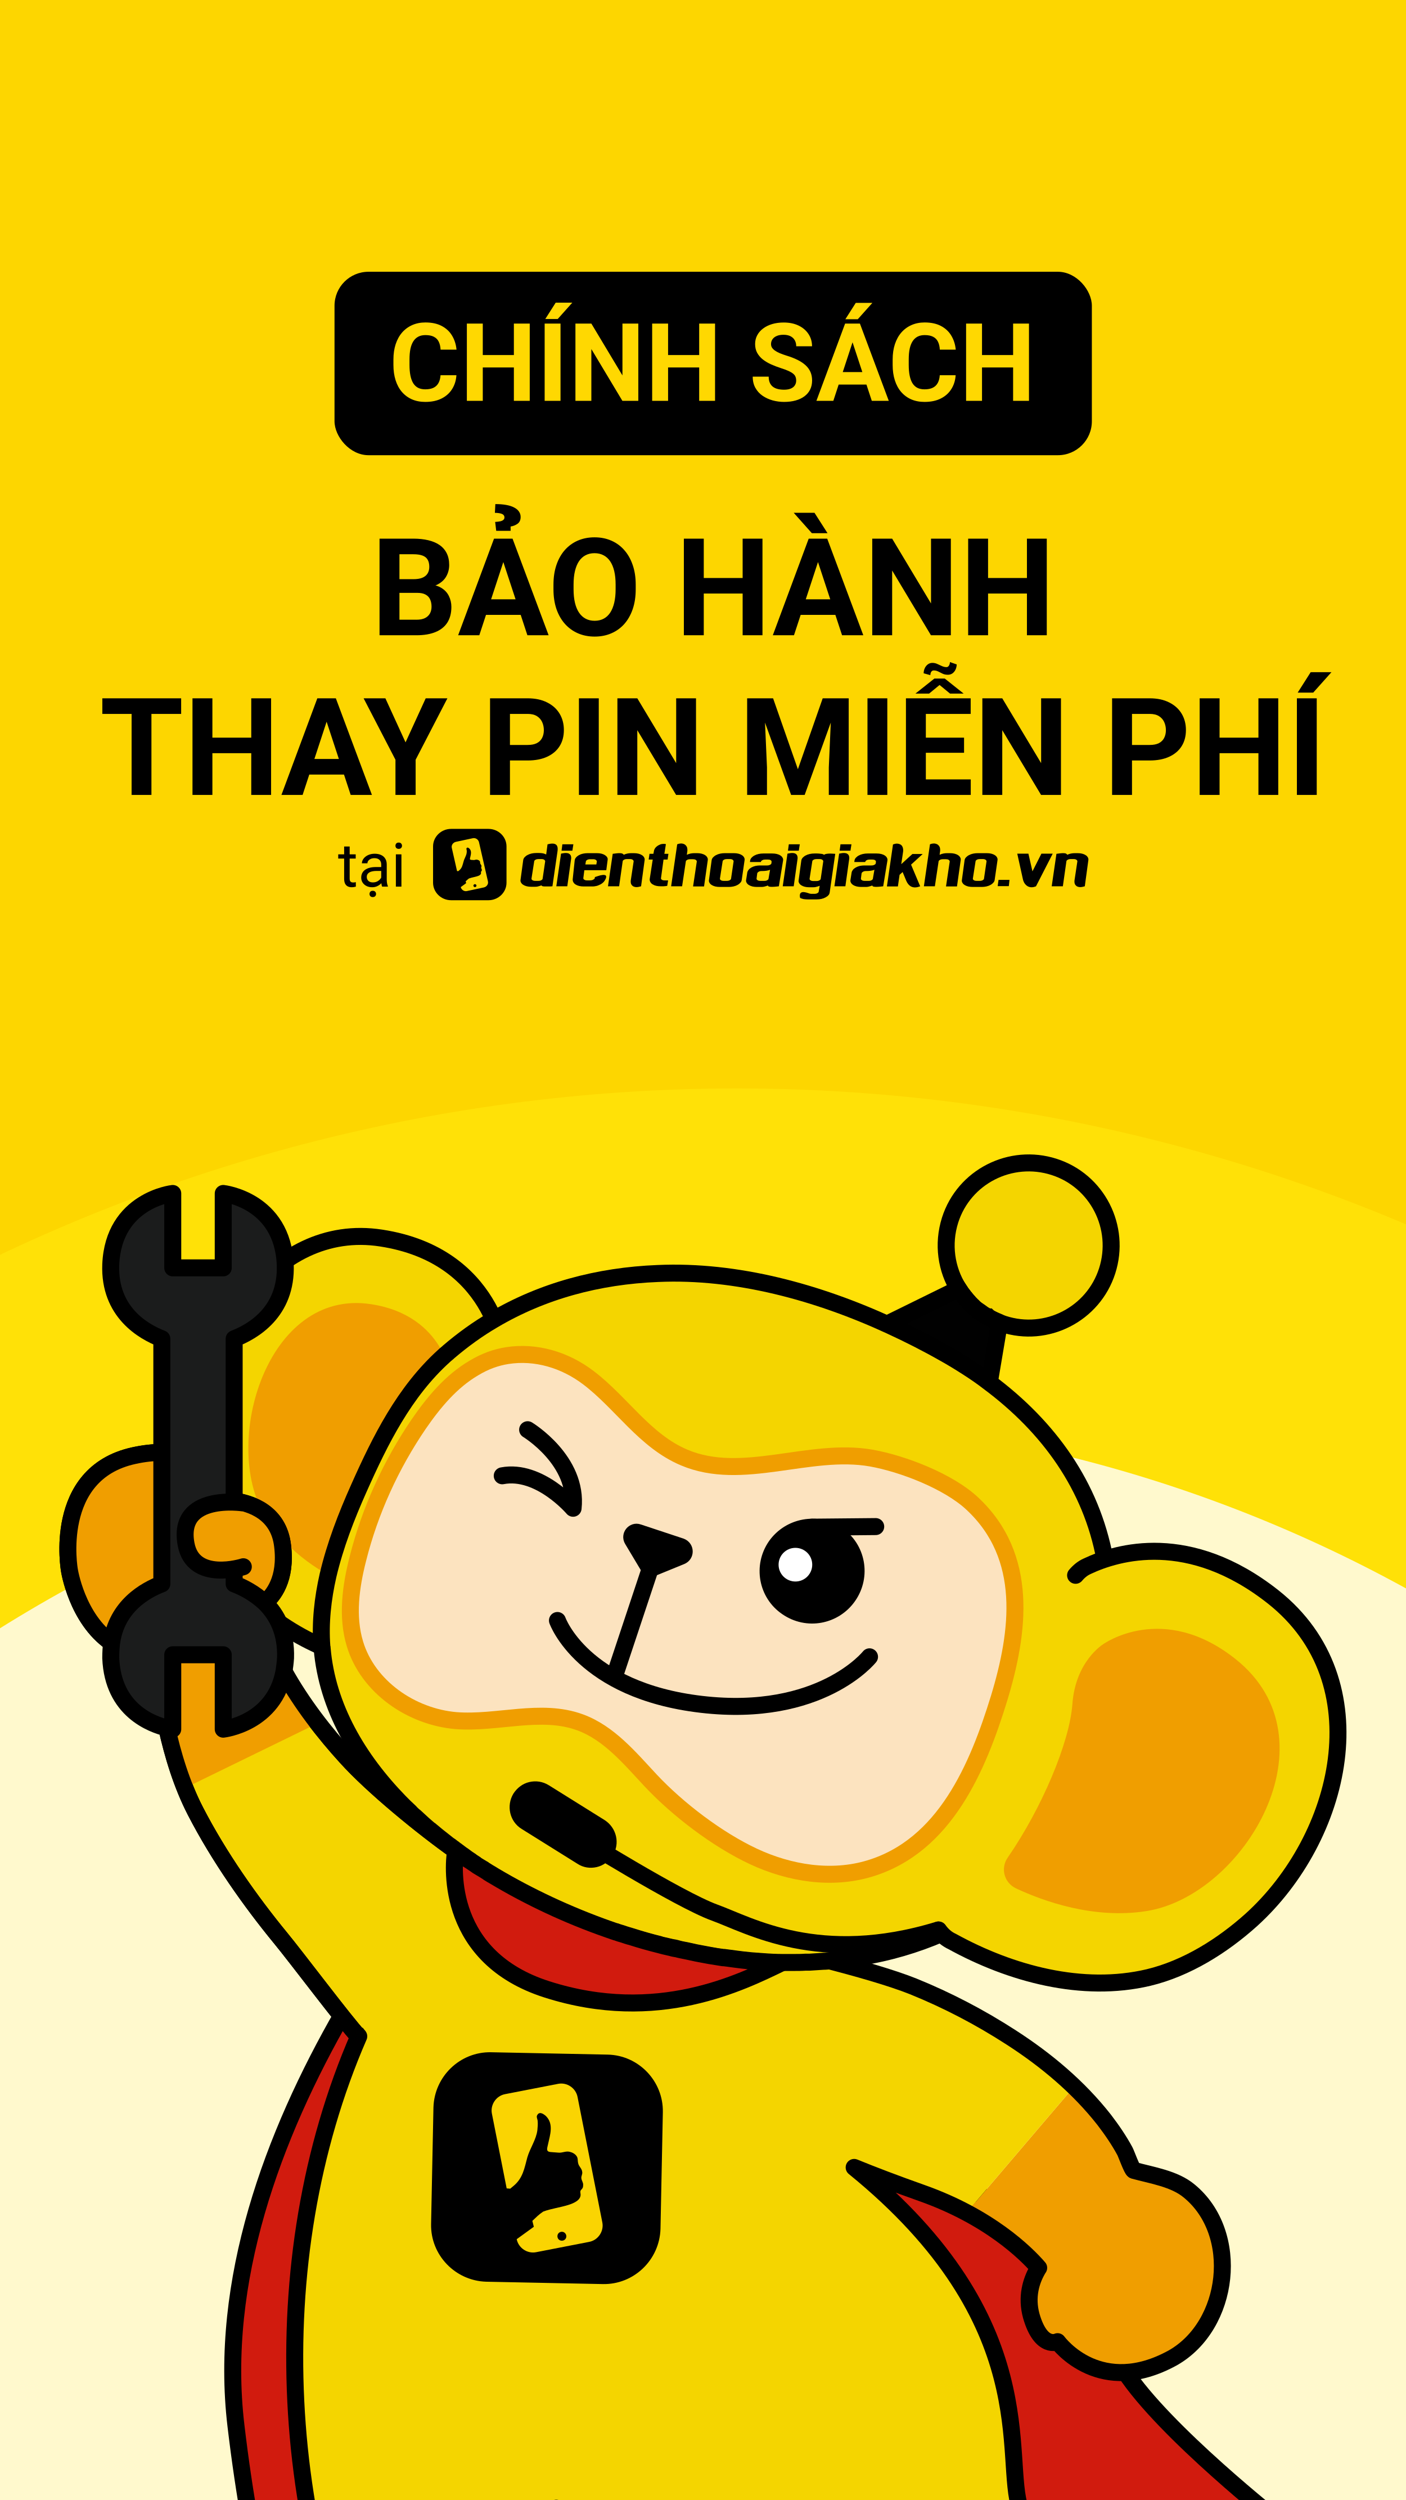 <svg width="414" height="736" viewBox="0 0 414 736" fill="none" xmlns="http://www.w3.org/2000/svg">
<rect x="0" y="0" width="414" height="736" fill="#808080" stroke="none"/>
<g clip-path="url(#clip0_737_1200)">
<rect width="414" height="736" fill="#FDD600"/>
<rect x="98.5" y="80" width="223" height="54" rx="10" fill="black"/>
<path d="M129.719 110.453H134.391C134.297 111.984 133.875 113.344 133.125 114.531C132.385 115.719 131.349 116.646 130.016 117.312C128.693 117.979 127.099 118.312 125.234 118.312C123.776 118.312 122.469 118.062 121.312 117.562C120.156 117.052 119.167 116.323 118.344 115.375C117.531 114.427 116.911 113.281 116.484 111.938C116.057 110.594 115.844 109.089 115.844 107.422V105.844C115.844 104.177 116.062 102.672 116.5 101.328C116.948 99.974 117.583 98.823 118.406 97.875C119.24 96.927 120.234 96.198 121.391 95.688C122.547 95.177 123.839 94.922 125.266 94.922C127.161 94.922 128.76 95.266 130.062 95.953C131.375 96.641 132.391 97.588 133.109 98.797C133.839 100.005 134.276 101.38 134.422 102.922H129.734C129.682 102.005 129.5 101.229 129.188 100.594C128.875 99.948 128.401 99.463 127.766 99.141C127.141 98.807 126.307 98.641 125.266 98.641C124.484 98.641 123.802 98.787 123.219 99.078C122.635 99.37 122.146 99.812 121.75 100.406C121.354 101 121.057 101.75 120.859 102.656C120.672 103.552 120.578 104.604 120.578 105.812V107.422C120.578 108.599 120.667 109.635 120.844 110.531C121.021 111.417 121.292 112.167 121.656 112.781C122.031 113.385 122.51 113.844 123.094 114.156C123.688 114.458 124.401 114.609 125.234 114.609C126.214 114.609 127.021 114.453 127.656 114.141C128.292 113.828 128.776 113.365 129.109 112.75C129.453 112.135 129.656 111.37 129.719 110.453ZM152.641 104.516V108.172H140.766V104.516H152.641ZM142.156 95.25V118H137.469V95.25H142.156ZM155.984 95.25V118H151.312V95.25H155.984ZM165.047 95.25V118H160.375V95.25H165.047ZM160.562 93.906L163.625 89.094H168.516L164.219 93.906H160.562ZM187.953 95.25V118H183.266L174.125 102.75V118H169.438V95.25H174.125L183.281 110.516V95.25H187.953ZM207.203 104.516V108.172H195.328V104.516H207.203ZM196.719 95.25V118H192.031V95.25H196.719ZM210.547 95.25V118H205.875V95.25H210.547ZM234.438 112.047C234.438 111.641 234.375 111.276 234.25 110.953C234.135 110.62 233.917 110.318 233.594 110.047C233.271 109.766 232.818 109.49 232.234 109.219C231.651 108.948 230.896 108.667 229.969 108.375C228.938 108.042 227.958 107.667 227.031 107.25C226.115 106.833 225.302 106.349 224.594 105.797C223.896 105.234 223.344 104.583 222.938 103.844C222.542 103.104 222.344 102.245 222.344 101.266C222.344 100.318 222.552 99.458 222.969 98.688C223.385 97.906 223.969 97.24 224.719 96.688C225.469 96.125 226.354 95.693 227.375 95.391C228.406 95.088 229.536 94.938 230.766 94.938C232.443 94.938 233.906 95.24 235.156 95.844C236.406 96.448 237.375 97.276 238.062 98.328C238.76 99.38 239.109 100.583 239.109 101.938H234.453C234.453 101.271 234.312 100.688 234.031 100.188C233.76 99.677 233.344 99.276 232.781 98.984C232.229 98.693 231.531 98.547 230.688 98.547C229.875 98.547 229.198 98.672 228.656 98.922C228.115 99.162 227.708 99.49 227.438 99.906C227.167 100.312 227.031 100.771 227.031 101.281C227.031 101.667 227.125 102.016 227.312 102.328C227.51 102.641 227.802 102.932 228.188 103.203C228.573 103.474 229.047 103.729 229.609 103.969C230.172 104.208 230.823 104.443 231.562 104.672C232.802 105.047 233.891 105.469 234.828 105.938C235.776 106.406 236.568 106.932 237.203 107.516C237.839 108.099 238.318 108.76 238.641 109.5C238.964 110.24 239.125 111.078 239.125 112.016C239.125 113.005 238.932 113.891 238.547 114.672C238.161 115.453 237.604 116.115 236.875 116.656C236.146 117.198 235.276 117.609 234.266 117.891C233.255 118.172 232.125 118.312 230.875 118.312C229.75 118.312 228.641 118.167 227.547 117.875C226.453 117.573 225.458 117.12 224.562 116.516C223.677 115.911 222.969 115.141 222.438 114.203C221.906 113.266 221.641 112.156 221.641 110.875H226.344C226.344 111.583 226.453 112.182 226.672 112.672C226.891 113.161 227.198 113.557 227.594 113.859C228 114.161 228.479 114.38 229.031 114.516C229.594 114.651 230.208 114.719 230.875 114.719C231.688 114.719 232.354 114.604 232.875 114.375C233.406 114.146 233.797 113.828 234.047 113.422C234.307 113.016 234.438 112.557 234.438 112.047ZM251.562 99.141L245.375 118H240.391L248.844 95.25H252.016L251.562 99.141ZM256.703 118L250.5 99.141L250 95.25H253.203L261.703 118H256.703ZM256.422 109.531V113.203H244.406V109.531H256.422ZM248.922 93.969L251.984 89.156H256.875L252.578 93.969H248.922ZM276.719 110.453H281.391C281.297 111.984 280.875 113.344 280.125 114.531C279.385 115.719 278.349 116.646 277.016 117.312C275.693 117.979 274.099 118.312 272.234 118.312C270.776 118.312 269.469 118.062 268.312 117.562C267.156 117.052 266.167 116.323 265.344 115.375C264.531 114.427 263.911 113.281 263.484 111.938C263.057 110.594 262.844 109.089 262.844 107.422V105.844C262.844 104.177 263.062 102.672 263.5 101.328C263.948 99.974 264.583 98.823 265.406 97.875C266.24 96.927 267.234 96.198 268.391 95.688C269.547 95.177 270.839 94.922 272.266 94.922C274.161 94.922 275.76 95.266 277.062 95.953C278.375 96.641 279.391 97.588 280.109 98.797C280.839 100.005 281.276 101.38 281.422 102.922H276.734C276.682 102.005 276.5 101.229 276.188 100.594C275.875 99.948 275.401 99.463 274.766 99.141C274.141 98.807 273.307 98.641 272.266 98.641C271.484 98.641 270.802 98.787 270.219 99.078C269.635 99.37 269.146 99.812 268.75 100.406C268.354 101 268.057 101.75 267.859 102.656C267.672 103.552 267.578 104.604 267.578 105.812V107.422C267.578 108.599 267.667 109.635 267.844 110.531C268.021 111.417 268.292 112.167 268.656 112.781C269.031 113.385 269.51 113.844 270.094 114.156C270.688 114.458 271.401 114.609 272.234 114.609C273.214 114.609 274.021 114.453 274.656 114.141C275.292 113.828 275.776 113.365 276.109 112.75C276.453 112.135 276.656 111.37 276.719 110.453ZM299.641 104.516V108.172H287.766V104.516H299.641ZM289.156 95.25V118H284.469V95.25H289.156ZM302.984 95.25V118H298.312V95.25H302.984Z" fill="#FFD801"/>
<path d="M122.891 174.52H115.586L115.547 170.496H121.68C122.76 170.496 123.646 170.359 124.336 170.086C125.026 169.799 125.54 169.389 125.879 168.855C126.23 168.309 126.406 167.645 126.406 166.863C126.406 165.978 126.237 165.262 125.898 164.715C125.573 164.168 125.059 163.771 124.355 163.523C123.665 163.276 122.773 163.152 121.68 163.152H117.617V187H111.758V158.562H121.68C123.333 158.562 124.811 158.719 126.113 159.031C127.428 159.344 128.542 159.819 129.453 160.457C130.365 161.095 131.061 161.902 131.543 162.879C132.025 163.842 132.266 164.988 132.266 166.316C132.266 167.488 131.999 168.569 131.465 169.559C130.944 170.548 130.117 171.355 128.984 171.98C127.865 172.605 126.4 172.951 124.59 173.016L122.891 174.52ZM122.637 187H113.984L116.27 182.43H122.637C123.665 182.43 124.505 182.267 125.156 181.941C125.807 181.603 126.289 181.147 126.602 180.574C126.914 180.001 127.07 179.344 127.07 178.602C127.07 177.768 126.927 177.046 126.641 176.434C126.367 175.822 125.924 175.353 125.312 175.027C124.701 174.689 123.893 174.52 122.891 174.52H117.246L117.285 170.496H124.316L125.664 172.078C127.396 172.052 128.789 172.358 129.844 172.996C130.911 173.621 131.686 174.435 132.168 175.438C132.663 176.44 132.91 177.514 132.91 178.66C132.91 180.483 132.513 182.02 131.719 183.27C130.924 184.507 129.759 185.438 128.223 186.062C126.699 186.688 124.837 187 122.637 187ZM148.867 163.426L141.133 187H134.902L145.469 158.562H149.434L148.867 163.426ZM155.293 187L147.539 163.426L146.914 158.562H150.918L161.543 187H155.293ZM154.941 176.414V181.004H139.922V176.414H154.941ZM150.352 156.258H146.113L145.801 153.641C146.452 153.602 146.973 153.536 147.363 153.445C147.767 153.341 148.06 153.198 148.242 153.016C148.438 152.833 148.535 152.605 148.535 152.332C148.535 152.059 148.464 151.837 148.32 151.668C148.19 151.486 147.995 151.349 147.734 151.258C147.474 151.154 147.174 151.082 146.836 151.043C146.497 150.991 146.126 150.965 145.723 150.965L145.859 148.387C147.07 148.387 148.138 148.471 149.062 148.641C150 148.81 150.781 149.064 151.406 149.402C152.031 149.728 152.5 150.125 152.812 150.594C153.138 151.062 153.301 151.59 153.301 152.176C153.301 153.074 152.995 153.745 152.383 154.188C151.771 154.617 151.094 154.884 150.352 154.988V156.258ZM187.188 172.117V173.465C187.188 175.626 186.895 177.566 186.309 179.285C185.723 181.004 184.896 182.469 183.828 183.68C182.76 184.878 181.484 185.796 180 186.434C178.529 187.072 176.895 187.391 175.098 187.391C173.314 187.391 171.68 187.072 170.195 186.434C168.724 185.796 167.448 184.878 166.367 183.68C165.286 182.469 164.447 181.004 163.848 179.285C163.262 177.566 162.969 175.626 162.969 173.465V172.117C162.969 169.943 163.262 168.003 163.848 166.297C164.434 164.578 165.26 163.113 166.328 161.902C167.409 160.691 168.685 159.767 170.156 159.129C171.641 158.491 173.275 158.172 175.059 158.172C176.855 158.172 178.49 158.491 179.961 159.129C181.445 159.767 182.721 160.691 183.789 161.902C184.87 163.113 185.703 164.578 186.289 166.297C186.888 168.003 187.188 169.943 187.188 172.117ZM181.27 173.465V172.078C181.27 170.568 181.133 169.24 180.859 168.094C180.586 166.948 180.182 165.984 179.648 165.203C179.115 164.422 178.464 163.836 177.695 163.445C176.927 163.042 176.048 162.84 175.059 162.84C174.069 162.84 173.19 163.042 172.422 163.445C171.667 163.836 171.022 164.422 170.488 165.203C169.967 165.984 169.57 166.948 169.297 168.094C169.023 169.24 168.887 170.568 168.887 172.078V173.465C168.887 174.962 169.023 176.29 169.297 177.449C169.57 178.595 169.974 179.565 170.508 180.359C171.042 181.141 171.693 181.733 172.461 182.137C173.229 182.54 174.108 182.742 175.098 182.742C176.087 182.742 176.966 182.54 177.734 182.137C178.503 181.733 179.147 181.141 179.668 180.359C180.189 179.565 180.586 178.595 180.859 177.449C181.133 176.29 181.27 174.962 181.27 173.465ZM220.332 170.145V174.715H205.488V170.145H220.332ZM207.227 158.562V187H201.367V158.562H207.227ZM224.512 158.562V187H218.672V158.562H224.512ZM241.523 163.426L233.789 187H227.559L238.125 158.562H242.09L241.523 163.426ZM247.949 187L240.195 163.426L239.57 158.562H243.574L254.199 187H247.949ZM247.598 176.414V181.004H232.578V176.414H247.598ZM239.824 150.945L243.672 156.961H239.062L233.711 150.945H239.824ZM279.98 158.562V187H274.121L262.695 167.938V187H256.836V158.562H262.695L274.141 177.645V158.562H279.98ZM304.043 170.145V174.715H289.199V170.145H304.043ZM290.938 158.562V187H285.078V158.562H290.938ZM308.223 158.562V187H302.383V158.562H308.223ZM44.59 205.562V234H38.75V205.562H44.59ZM53.34 205.562V210.152H30.137V205.562H53.34ZM75.644 217.145V221.715H60.801V217.145H75.644ZM62.539 205.562V234H56.68V205.562H62.539ZM79.824 205.562V234H73.984V205.562H79.824ZM96.836 210.426L89.102 234H82.871L93.438 205.562H97.402L96.836 210.426ZM103.262 234L95.508 210.426L94.883 205.562H98.887L109.512 234H103.262ZM102.91 223.414V228.004H87.891V223.414H102.91ZM113.477 205.562L119.414 218.531L125.352 205.562H131.738L122.383 223.648V234H116.445V223.648L107.07 205.562H113.477ZM155.371 223.863H148.125V219.293H155.371C156.491 219.293 157.402 219.111 158.105 218.746C158.809 218.368 159.323 217.848 159.648 217.184C159.974 216.52 160.137 215.771 160.137 214.938C160.137 214.091 159.974 213.303 159.648 212.574C159.323 211.845 158.809 211.259 158.105 210.816C157.402 210.374 156.491 210.152 155.371 210.152H150.156V234H144.297V205.562H155.371C157.598 205.562 159.505 205.966 161.094 206.773C162.695 207.568 163.919 208.668 164.766 210.074C165.612 211.48 166.035 213.089 166.035 214.898C166.035 216.734 165.612 218.323 164.766 219.664C163.919 221.005 162.695 222.04 161.094 222.77C159.505 223.499 157.598 223.863 155.371 223.863ZM176.309 205.562V234H170.469V205.562H176.309ZM204.941 205.562V234H199.082L187.656 214.938V234H181.797V205.562H187.656L199.102 224.645V205.562H204.941ZM222.676 205.562H227.637L234.941 226.441L242.246 205.562H247.207L236.934 234H232.949L222.676 205.562ZM220 205.562H224.941L225.84 225.914V234H220V205.562ZM244.941 205.562H249.902V234H244.043V225.914L244.941 205.562ZM261.27 205.562V234H255.43V205.562H261.27ZM285.84 229.43V234H270.703V229.43H285.84ZM272.617 205.562V234H266.758V205.562H272.617ZM283.867 217.145V221.598H270.703V217.145H283.867ZM285.82 205.562V210.152H270.703V205.562H285.82ZM278.184 199.742L283.75 204.176H279.746L276.66 201.637L273.574 204.176H269.551L275.137 199.742H278.184ZM279.707 194.898L281.699 195.582C281.699 196.09 281.595 196.578 281.387 197.047C281.178 197.516 280.879 197.9 280.488 198.199C280.098 198.486 279.635 198.629 279.102 198.629C278.516 198.629 278.001 198.525 277.559 198.316C277.116 198.095 276.686 197.88 276.27 197.672C275.866 197.464 275.423 197.359 274.941 197.359C274.629 197.359 274.382 197.496 274.199 197.77C274.03 198.043 273.945 198.368 273.945 198.746L271.973 198.199C271.973 197.691 272.077 197.203 272.285 196.734C272.493 196.266 272.793 195.882 273.184 195.582C273.574 195.283 274.03 195.133 274.551 195.133C275.046 195.133 275.521 195.237 275.977 195.445C276.432 195.654 276.888 195.862 277.344 196.07C277.799 196.279 278.249 196.383 278.691 196.383C279.004 196.383 279.251 196.227 279.434 195.914C279.616 195.602 279.707 195.263 279.707 194.898ZM312.402 205.562V234H306.543L295.117 214.938V234H289.258V205.562H295.117L306.562 224.645V205.562H312.402ZM338.535 223.863H331.289V219.293H338.535C339.655 219.293 340.566 219.111 341.27 218.746C341.973 218.368 342.487 217.848 342.812 217.184C343.138 216.52 343.301 215.771 343.301 214.938C343.301 214.091 343.138 213.303 342.812 212.574C342.487 211.845 341.973 211.259 341.27 210.816C340.566 210.374 339.655 210.152 338.535 210.152H333.32V234H327.461V205.562H338.535C340.762 205.562 342.669 205.966 344.258 206.773C345.859 207.568 347.083 208.668 347.93 210.074C348.776 211.48 349.199 213.089 349.199 214.898C349.199 216.734 348.776 218.323 347.93 219.664C347.083 221.005 345.859 222.04 344.258 222.77C342.669 223.499 340.762 223.863 338.535 223.863ZM372.207 217.145V221.715H357.363V217.145H372.207ZM359.102 205.562V234H353.242V205.562H359.102ZM376.387 205.562V234H370.547V205.562H376.387ZM387.715 205.562V234H381.875V205.562H387.715ZM382.109 203.883L385.938 197.867H392.051L386.68 203.883H382.109Z" fill="black"/>
<path d="M143.823 244H132.835C129.902 244 127.516 246.317 127.516 249.166V259.834C127.516 262.683 129.902 265 132.835 265H143.823C146.756 265 149.142 262.683 149.142 259.834V249.166C149.142 246.317 146.756 244 143.823 244Z" fill="black"/>
<path d="M141.038 247.91C140.84 247.09 139.994 246.559 139.199 246.752L134.227 247.814C133.382 248.007 132.835 248.827 133.034 249.6L134.575 256.407L134.923 256.455C135.023 256.359 135.172 256.262 135.271 256.165C136.116 255.441 136.216 254.524 136.514 253.559C136.713 252.738 137.31 251.917 137.409 251.048C137.459 250.759 137.459 250.469 137.409 250.227C137.409 250.083 137.26 249.841 137.359 249.745C137.558 249.31 137.956 249.552 138.205 249.793C138.95 250.517 138.652 251.531 138.453 252.4C138.354 252.786 138.254 253.076 138.751 253.124C138.751 253.124 139.448 253.172 139.497 253.172C139.845 253.172 140.144 252.979 140.541 253.076C140.79 253.124 141.088 253.269 141.237 253.462C141.386 253.655 141.337 253.848 141.386 254.09C141.436 254.427 141.734 254.572 141.784 254.91C141.784 255.103 141.685 255.296 141.685 255.49C141.734 255.683 141.884 255.876 141.884 256.117C141.884 256.262 141.834 256.359 141.734 256.503C141.585 256.648 141.585 256.696 141.635 256.89C141.734 257.469 141.038 257.807 140.492 257.952C139.696 258.193 138.95 258.29 138.155 258.579H138.105C137.658 258.917 137.509 259.062 137.111 259.448L137.26 259.979C137.26 259.979 137.26 259.979 135.669 261.138C135.868 261.959 136.713 262.49 137.509 262.296L142.48 261.234C143.325 261.041 143.872 260.221 143.673 259.448L141.038 247.91Z" fill="#FDD600"/>
<path d="M139.845 261.138C140.093 261.138 140.293 260.943 140.293 260.703C140.293 260.463 140.093 260.269 139.845 260.269C139.598 260.269 139.398 260.463 139.398 260.703C139.398 260.943 139.598 261.138 139.845 261.138Z" fill="black"/>
<path d="M161.223 248.539C162.367 248.249 163.162 248.249 163.659 248.587C164.157 248.925 164.306 249.601 164.157 250.615L162.665 260.897C162.218 260.946 161.82 260.946 161.422 260.946C161.024 260.946 160.676 260.946 160.378 260.946C160.08 260.946 159.831 260.897 159.682 260.849C159.533 260.801 159.434 260.704 159.483 260.608C159.135 260.752 158.737 260.849 158.389 260.946C158.041 261.042 157.644 261.042 157.246 261.042H156.451C155.953 261.042 155.506 260.994 155.108 260.897C154.71 260.801 154.362 260.656 154.064 260.463C153.766 260.27 153.567 260.077 153.418 259.787C153.269 259.546 153.219 259.256 153.269 259.015L154.064 253.173C154.114 252.884 154.213 252.642 154.462 252.352C154.71 252.111 154.959 251.87 155.357 251.677C155.705 251.484 156.102 251.339 156.55 251.242C156.997 251.146 157.445 251.097 157.942 251.097H158.737C159.135 251.097 159.533 251.146 159.881 251.194C160.229 251.29 160.527 251.387 160.826 251.532L161.223 248.539ZM160.527 253.559C160.527 253.366 160.428 253.221 160.229 253.077C160.03 252.932 159.732 252.884 159.434 252.884H158.539C158.24 252.884 157.942 252.932 157.693 253.077C157.445 253.221 157.296 253.366 157.296 253.559L156.5 258.628C156.5 258.821 156.55 258.966 156.799 259.111C156.997 259.256 157.296 259.304 157.644 259.304H158.489C158.837 259.304 159.135 259.256 159.384 259.111C159.632 258.966 159.782 258.821 159.782 258.628L160.527 253.559Z" fill="black"/>
<path d="M165.201 251.29C165.698 251.193 166.145 251.097 166.543 251.097C166.941 251.097 167.289 251.145 167.537 251.29C167.786 251.435 167.985 251.628 168.084 251.917C168.184 252.207 168.233 252.593 168.134 253.076L167.04 260.897H163.809L165.201 251.29ZM168.83 248.538L168.532 250.421H165.35L165.598 248.538H168.83Z" fill="black"/>
<path d="M169.227 253.221C169.277 252.932 169.377 252.69 169.625 252.401C169.824 252.159 170.122 251.918 170.47 251.725C170.818 251.532 171.216 251.387 171.664 251.29C172.111 251.194 172.608 251.146 173.056 251.146H175.74C176.238 251.146 176.685 251.194 177.083 251.29C177.48 251.387 177.828 251.532 178.127 251.725C178.425 251.918 178.624 252.111 178.773 252.352C178.922 252.594 178.972 252.835 178.922 253.125L178.524 256.166H172.061L171.763 258.483C171.763 258.677 171.813 258.821 172.061 258.966C172.26 259.111 172.558 259.159 172.906 259.159H173.752C174.05 259.159 174.348 259.111 174.647 258.966C174.895 258.821 175.094 258.677 175.144 258.483V258.194C175.79 257.952 176.337 257.808 176.834 257.663C177.331 257.566 177.679 257.518 177.978 257.566C178.276 257.614 178.425 257.711 178.475 257.952C178.524 258.146 178.475 258.435 178.276 258.821C178.176 259.063 177.978 259.352 177.779 259.594C177.53 259.835 177.282 260.077 176.934 260.27C176.586 260.463 176.238 260.608 175.84 260.752C175.442 260.849 174.945 260.946 174.497 260.946H171.862C171.365 260.946 170.918 260.897 170.52 260.801C170.122 260.704 169.774 260.559 169.476 260.366C169.178 260.173 168.979 259.98 168.83 259.69C168.681 259.449 168.631 259.159 168.631 258.87L169.227 253.221ZM172.36 254.477H175.591L175.74 253.608C175.74 253.414 175.641 253.27 175.442 253.125C175.243 252.98 174.945 252.932 174.647 252.932H173.801C173.453 252.932 173.155 252.98 172.906 253.125C172.658 253.27 172.509 253.414 172.509 253.608L172.36 254.477Z" fill="black"/>
<path d="M186.629 251.146C187.126 251.146 187.573 251.194 187.971 251.29C188.369 251.387 188.717 251.532 189.015 251.725C189.313 251.918 189.512 252.111 189.661 252.401C189.81 252.642 189.86 252.932 189.81 253.221L188.766 260.897C188.269 261.042 187.822 261.139 187.424 261.139C187.026 261.139 186.678 261.042 186.43 260.897C186.181 260.752 185.982 260.511 185.833 260.221C185.734 259.932 185.684 259.594 185.734 259.159L186.579 253.559C186.579 253.366 186.479 253.221 186.281 253.077C186.082 252.932 185.783 252.883 185.485 252.883H184.64C184.292 252.883 183.994 252.932 183.745 253.077C183.496 253.221 183.347 253.366 183.347 253.559L182.303 260.897H179.022L180.414 251.339C180.812 251.29 181.21 251.242 181.558 251.194C181.906 251.146 182.254 251.146 182.552 251.146C182.85 251.146 183.099 251.194 183.298 251.29C183.496 251.387 183.596 251.483 183.646 251.628C184.342 251.29 185.087 251.146 185.883 251.146H186.629Z" fill="black"/>
<path d="M196.721 259.159L196.472 260.752C196.273 260.8 196.124 260.849 195.925 260.849C195.727 260.849 195.528 260.897 195.329 260.897H194.533C194.036 260.897 193.589 260.849 193.191 260.752C192.793 260.656 192.445 260.511 192.147 260.318C191.849 260.125 191.65 259.932 191.501 259.642C191.351 259.4 191.302 259.111 191.302 258.821L192.197 253.028H191.003L191.252 251.338H192.395L192.545 250.566C192.594 250.18 192.744 249.89 192.992 249.552C193.241 249.263 193.539 249.021 193.887 248.828C194.235 248.635 194.583 248.49 194.981 248.442C195.378 248.394 195.726 248.394 196.075 248.49L195.627 251.338H196.82L196.572 253.028H195.378L194.633 258.483C194.583 258.676 194.682 258.821 194.881 258.966C195.08 259.111 195.378 259.159 195.677 259.159H196.572H196.721Z" fill="black"/>
<path d="M205.222 251.145C205.72 251.145 206.167 251.193 206.565 251.29C206.962 251.387 207.31 251.531 207.609 251.724C207.907 251.918 208.106 252.111 208.255 252.4C208.404 252.642 208.454 252.931 208.404 253.221L207.31 260.945H204.079L205.173 253.607C205.173 253.414 205.073 253.269 204.874 253.124C204.675 252.98 204.377 252.931 204.079 252.931H203.234C202.886 252.931 202.587 252.98 202.339 253.124C202.09 253.269 201.941 253.414 201.941 253.607L200.847 260.897H197.616L199.406 248.538C199.853 248.345 200.3 248.297 200.698 248.297C201.096 248.345 201.444 248.442 201.692 248.635C201.941 248.828 202.14 249.069 202.289 249.407C202.389 249.745 202.438 250.131 202.389 250.566L202.239 251.628C202.935 251.29 203.681 251.145 204.477 251.145H205.222Z" fill="black"/>
<path d="M216.061 251.146C216.558 251.146 217.005 251.194 217.403 251.29C217.801 251.387 218.149 251.532 218.447 251.725C218.746 251.918 218.944 252.111 219.094 252.401C219.243 252.642 219.292 252.932 219.243 253.221L218.398 259.063C218.348 259.352 218.248 259.594 218 259.835C217.801 260.077 217.503 260.318 217.155 260.511C216.807 260.704 216.409 260.849 215.961 260.946C215.514 261.042 215.067 261.09 214.619 261.09H211.934C211.437 261.09 210.99 261.042 210.592 260.946C210.194 260.849 209.846 260.704 209.548 260.511C209.25 260.318 209.051 260.125 208.902 259.835C208.753 259.594 208.703 259.304 208.753 259.063L209.548 253.221C209.598 252.932 209.697 252.69 209.946 252.401C210.194 252.159 210.443 251.918 210.841 251.725C211.189 251.532 211.586 251.387 212.034 251.29C212.481 251.194 212.929 251.146 213.426 251.146H216.061ZM216.011 253.559C216.011 253.366 215.912 253.221 215.713 253.077C215.514 252.932 215.216 252.883 214.917 252.883H214.022C213.724 252.883 213.426 252.932 213.177 253.077C212.929 253.221 212.78 253.366 212.78 253.559L211.984 258.628C211.984 258.821 212.034 258.966 212.282 259.111C212.481 259.256 212.78 259.304 213.128 259.304H213.973C214.321 259.304 214.619 259.256 214.868 259.111C215.116 258.966 215.265 258.821 215.265 258.628L216.011 253.559Z" fill="black"/>
<path d="M229.335 260.897C227.098 261.187 226.054 261.09 226.153 260.656C225.805 260.801 225.407 260.897 225.059 260.994C224.711 261.09 224.314 261.09 223.966 261.09H222.872C222.375 261.09 221.927 261.042 221.53 260.946C221.132 260.849 220.784 260.704 220.485 260.511C220.187 260.318 219.988 260.125 219.839 259.835C219.69 259.594 219.64 259.304 219.69 259.063L220.038 256.842C220.088 256.553 220.237 256.311 220.436 256.021C220.635 255.78 220.933 255.539 221.281 255.346C221.629 255.153 222.027 255.008 222.424 254.911C222.872 254.815 223.319 254.766 223.767 254.766H225.855C226.203 254.766 226.452 254.718 226.75 254.573C226.998 254.428 227.148 254.284 227.148 254.09L227.197 253.704C227.197 253.511 227.148 253.366 226.949 253.221C226.75 253.077 226.451 253.028 226.153 253.028H225.308C225.01 253.028 224.711 253.077 224.463 253.221C224.214 253.366 224.065 253.511 224.065 253.704L224.015 253.753H220.834L220.883 253.318C220.933 253.028 221.032 252.787 221.281 252.497C221.53 252.256 221.778 252.015 222.176 251.821C222.524 251.628 222.922 251.484 223.369 251.387C223.817 251.29 224.264 251.242 224.761 251.242H227.396C227.893 251.242 228.341 251.29 228.738 251.387C229.136 251.484 229.484 251.628 229.783 251.821C230.081 252.015 230.28 252.208 230.429 252.497C230.578 252.739 230.628 253.028 230.578 253.318L229.335 260.897ZM226.75 256.021C226.452 256.166 226.103 256.263 225.706 256.311C225.358 256.359 224.96 256.408 224.513 256.408H224.264C223.916 256.408 223.667 256.456 223.419 256.601C223.17 256.746 223.021 256.89 222.971 257.084L222.772 258.628C222.772 258.821 222.822 258.966 223.071 259.111C223.27 259.256 223.568 259.304 223.916 259.304H225.059C225.407 259.304 225.656 259.256 225.905 259.111C226.153 258.966 226.302 258.821 226.302 258.628L226.75 256.021Z" fill="black"/>
<path d="M231.871 251.29C232.368 251.193 232.815 251.097 233.213 251.097C233.611 251.097 233.959 251.145 234.207 251.29C234.456 251.435 234.655 251.628 234.754 251.917C234.854 252.207 234.903 252.593 234.804 253.076L233.71 260.897H230.479L231.871 251.29ZM235.5 248.538L235.202 250.421H232.02L232.268 248.538H235.5Z" fill="black"/>
<path d="M242.659 251.628C242.858 251.435 243.256 251.339 243.852 251.29C244.449 251.242 245.145 251.29 245.94 251.339L244.3 262.732C244.25 263.021 244.151 263.311 243.902 263.553C243.703 263.794 243.405 263.987 243.057 264.18C242.709 264.373 242.311 264.518 241.864 264.615C241.416 264.711 240.969 264.759 240.472 264.759H237.787C237.389 264.759 236.991 264.711 236.594 264.663C236.196 264.566 235.898 264.47 235.599 264.325C235.401 263.504 235.55 262.925 235.947 262.732C236.345 262.49 237.091 262.587 238.185 262.973C238.284 263.021 238.384 263.07 238.533 263.07C238.682 263.118 238.831 263.118 238.93 263.118H239.776C240.124 263.118 240.422 263.07 240.67 262.925C240.919 262.78 241.068 262.635 241.068 262.442L241.367 260.753C241.019 260.897 240.621 260.994 240.273 261.09C239.925 261.187 239.527 261.187 239.129 261.187H238.334C237.837 261.187 237.389 261.139 236.991 261.042C236.594 260.946 236.246 260.801 235.947 260.608C235.649 260.415 235.45 260.221 235.301 259.932C235.152 259.69 235.102 259.401 235.152 259.159L235.947 253.318C235.997 253.028 236.097 252.787 236.345 252.497C236.594 252.256 236.842 252.015 237.24 251.821C237.588 251.628 237.986 251.484 238.433 251.387C238.881 251.29 239.328 251.242 239.825 251.242H240.621C241.019 251.242 241.416 251.29 241.764 251.339C242.063 251.339 242.361 251.435 242.659 251.628ZM242.411 253.559C242.411 253.366 242.311 253.221 242.112 253.077C241.913 252.932 241.615 252.884 241.317 252.884H240.422C240.124 252.884 239.825 252.932 239.577 253.077C239.328 253.221 239.179 253.366 239.179 253.559L238.384 258.677C238.384 258.87 238.433 259.015 238.682 259.159C238.881 259.304 239.179 259.353 239.527 259.353H240.372C240.72 259.353 241.019 259.304 241.267 259.159C241.516 259.015 241.665 258.87 241.665 258.677L242.411 253.559Z" fill="black"/>
<path d="M247.084 251.29C247.581 251.193 248.029 251.097 248.426 251.097C248.824 251.097 249.172 251.145 249.421 251.29C249.669 251.435 249.868 251.628 249.968 251.917C250.067 252.207 250.117 252.593 250.017 253.076L248.923 260.897H245.692L247.084 251.29ZM250.713 248.538L250.415 250.421H247.233L247.482 248.538H250.713Z" fill="black"/>
<path d="M260.06 260.897C257.823 261.187 256.779 261.09 256.878 260.656C256.53 260.801 256.133 260.897 255.785 260.994C255.437 261.09 255.039 261.09 254.691 261.09H253.597C253.1 261.09 252.652 261.042 252.255 260.946C251.857 260.849 251.509 260.704 251.211 260.511C250.912 260.318 250.713 260.125 250.564 259.835C250.415 259.594 250.365 259.304 250.415 259.063L250.763 256.842C250.813 256.553 250.962 256.311 251.161 256.021C251.36 255.78 251.658 255.539 252.006 255.346C252.354 255.153 252.752 255.008 253.15 254.911C253.597 254.815 254.044 254.766 254.492 254.766H256.58C256.928 254.766 257.177 254.718 257.475 254.573C257.723 254.428 257.873 254.284 257.873 254.09L257.922 253.704C257.922 253.511 257.873 253.366 257.674 253.221C257.475 253.077 257.177 253.028 256.878 253.028H256.033C255.735 253.028 255.437 253.077 255.188 253.221C254.939 253.366 254.79 253.511 254.79 253.704L254.74 253.753H251.559L251.608 253.318C251.658 253.028 251.757 252.787 252.006 252.497C252.255 252.256 252.503 252.015 252.901 251.821C253.249 251.628 253.647 251.484 254.094 251.387C254.542 251.29 254.989 251.242 255.486 251.242H258.121C258.618 251.242 259.066 251.29 259.464 251.387C259.861 251.484 260.209 251.628 260.508 251.821C260.806 252.015 261.005 252.208 261.154 252.497C261.303 252.739 261.353 253.028 261.303 253.318L260.06 260.897ZM257.475 256.021C257.177 256.166 256.829 256.263 256.431 256.311C256.083 256.359 255.685 256.408 255.238 256.408H254.989C254.641 256.408 254.392 256.456 254.144 256.601C253.895 256.746 253.746 256.89 253.696 257.084L253.498 258.628C253.498 258.821 253.547 258.966 253.796 259.111C253.995 259.256 254.293 259.304 254.641 259.304H255.785C256.133 259.304 256.381 259.256 256.63 259.111C256.878 258.966 257.027 258.821 257.027 258.628L257.475 256.021Z" fill="black"/>
<path d="M270.948 260.897C269.009 261.669 267.617 261.09 266.822 259.207L265.777 256.697L264.883 257.518L264.385 260.945H261.154L262.944 248.587C263.441 248.394 263.888 248.297 264.286 248.345C264.684 248.394 264.982 248.49 265.28 248.683C265.529 248.876 265.728 249.166 265.827 249.504C265.927 249.842 265.976 250.228 265.927 250.663L265.38 254.38L268.661 251.387H271.694L268.263 254.525L270.948 260.897Z" fill="black"/>
<path d="M279.698 251.145C280.195 251.145 280.642 251.193 281.04 251.29C281.438 251.387 281.786 251.531 282.084 251.724C282.383 251.918 282.581 252.111 282.731 252.4C282.88 252.642 282.929 252.931 282.88 253.221L281.786 260.945H278.554L279.648 253.607C279.648 253.414 279.549 253.269 279.35 253.124C279.151 252.98 278.853 252.931 278.554 252.931H277.659C277.311 252.931 277.013 252.98 276.765 253.124C276.516 253.269 276.367 253.414 276.367 253.607L275.273 260.897H272.042L273.831 248.538C274.279 248.345 274.726 248.297 275.124 248.297C275.522 248.345 275.87 248.442 276.118 248.635C276.367 248.828 276.566 249.069 276.715 249.407C276.814 249.745 276.864 250.131 276.814 250.566L276.665 251.628C277.361 251.29 278.107 251.145 278.902 251.145H279.698Z" fill="black"/>
<path d="M290.536 251.146C291.034 251.146 291.481 251.194 291.879 251.29C292.277 251.387 292.625 251.532 292.923 251.725C293.221 251.918 293.42 252.111 293.569 252.401C293.718 252.642 293.768 252.932 293.718 253.221L292.873 259.063C292.823 259.352 292.724 259.594 292.475 259.835C292.277 260.077 291.978 260.318 291.63 260.511C291.282 260.704 290.884 260.849 290.437 260.946C289.99 261.042 289.542 261.09 289.095 261.09H286.41C285.913 261.09 285.465 261.042 285.068 260.946C284.67 260.849 284.322 260.704 284.024 260.511C283.725 260.318 283.526 260.125 283.377 259.835C283.228 259.594 283.178 259.304 283.228 259.063L284.024 253.221C284.073 252.932 284.173 252.69 284.421 252.401C284.67 252.159 284.918 251.918 285.316 251.725C285.664 251.532 286.062 251.387 286.509 251.29C286.957 251.194 287.404 251.146 287.901 251.146H290.536ZM290.487 253.559C290.487 253.366 290.387 253.221 290.188 253.077C289.99 252.932 289.691 252.883 289.393 252.883H288.498C288.2 252.883 287.901 252.932 287.653 253.077C287.404 253.221 287.255 253.366 287.255 253.559L286.46 258.628C286.46 258.821 286.509 258.966 286.758 259.111C286.957 259.256 287.255 259.304 287.603 259.304H288.448C288.796 259.304 289.095 259.256 289.343 259.111C289.592 258.966 289.741 258.821 289.741 258.628L290.487 253.559Z" fill="black"/>
<path d="M293.768 260.848L294.017 259.014H297.248L297.049 260.848H293.768Z" fill="black"/>
<path d="M309.976 251.29L305.054 260.897C304.606 261.09 304.159 261.187 303.761 261.187C303.363 261.187 302.966 261.09 302.618 260.897C302.27 260.704 301.971 260.414 301.723 260.076C301.474 259.69 301.275 259.256 301.176 258.725L299.535 251.29H302.816L304.01 256.504L306.645 251.29H309.976Z" fill="black"/>
<path d="M317.284 251.146C317.781 251.146 318.229 251.194 318.626 251.29C319.024 251.387 319.372 251.532 319.67 251.725C319.969 251.918 320.167 252.111 320.317 252.401C320.466 252.642 320.515 252.932 320.466 253.221L319.422 260.897C318.925 261.042 318.477 261.139 318.079 261.139C317.682 261.139 317.334 261.042 317.085 260.897C316.836 260.752 316.638 260.511 316.488 260.221C316.389 259.932 316.339 259.594 316.389 259.159L317.234 253.559C317.234 253.366 317.135 253.221 316.936 253.077C316.737 252.932 316.439 252.883 316.14 252.883H315.295C314.947 252.883 314.649 252.932 314.4 253.077C314.152 253.221 314.003 253.366 314.003 253.559L312.959 260.897H309.677L311.069 251.339C311.467 251.29 311.865 251.242 312.213 251.194C312.561 251.146 312.909 251.146 313.207 251.146C313.505 251.146 313.754 251.194 313.903 251.29C314.102 251.387 314.201 251.483 314.251 251.628C314.947 251.29 315.693 251.146 316.488 251.146H317.284Z" fill="black"/>
<path d="M104.736 251.49V252.738H99.595V251.49H104.736ZM101.335 249.179H102.961V258.645C102.961 258.967 103.011 259.21 103.11 259.374C103.21 259.538 103.339 259.646 103.497 259.699C103.655 259.752 103.825 259.778 104.007 259.778C104.142 259.778 104.282 259.767 104.429 259.743C104.581 259.714 104.695 259.69 104.771 259.673L104.78 261C104.651 261.041 104.481 261.079 104.271 261.114C104.065 261.155 103.816 261.176 103.523 261.176C103.125 261.176 102.759 261.097 102.425 260.938C102.091 260.78 101.824 260.517 101.625 260.147C101.432 259.772 101.335 259.269 101.335 258.636V249.179ZM112.251 259.374V254.479C112.251 254.104 112.175 253.778 112.022 253.503C111.876 253.222 111.653 253.005 111.354 252.853C111.056 252.7 110.687 252.624 110.247 252.624C109.837 252.624 109.477 252.694 109.166 252.835C108.861 252.976 108.621 253.16 108.445 253.389C108.275 253.617 108.19 253.863 108.19 254.127H106.564C106.564 253.787 106.652 253.45 106.828 253.116C107.004 252.782 107.256 252.48 107.584 252.211C107.918 251.936 108.316 251.719 108.779 251.561C109.248 251.396 109.77 251.314 110.344 251.314C111.035 251.314 111.645 251.432 112.172 251.666C112.705 251.9 113.121 252.255 113.42 252.729C113.725 253.198 113.877 253.787 113.877 254.496V258.926C113.877 259.242 113.903 259.579 113.956 259.937C114.015 260.294 114.1 260.602 114.211 260.859V261H112.515C112.433 260.812 112.368 260.563 112.321 260.253C112.274 259.937 112.251 259.644 112.251 259.374ZM112.532 255.234L112.55 256.377H110.906C110.443 256.377 110.03 256.415 109.667 256.491C109.304 256.562 108.999 256.67 108.753 256.816C108.507 256.963 108.319 257.147 108.19 257.37C108.062 257.587 107.997 257.842 107.997 258.135C107.997 258.434 108.064 258.706 108.199 258.952C108.334 259.198 108.536 259.395 108.806 259.541C109.081 259.682 109.418 259.752 109.816 259.752C110.314 259.752 110.754 259.646 111.135 259.436C111.516 259.225 111.817 258.967 112.04 258.662C112.269 258.357 112.392 258.062 112.409 257.774L113.104 258.557C113.062 258.803 112.951 259.075 112.77 259.374C112.588 259.673 112.345 259.96 112.04 260.235C111.741 260.505 111.384 260.73 110.968 260.912C110.558 261.088 110.095 261.176 109.579 261.176C108.935 261.176 108.369 261.05 107.883 260.798C107.402 260.546 107.027 260.209 106.758 259.787C106.494 259.359 106.362 258.882 106.362 258.354C106.362 257.845 106.462 257.396 106.661 257.01C106.86 256.617 107.147 256.292 107.522 256.034C107.897 255.771 108.349 255.571 108.876 255.437C109.403 255.302 109.992 255.234 110.643 255.234H112.532ZM108.806 263.162C108.806 262.898 108.885 262.676 109.043 262.494C109.207 262.312 109.447 262.222 109.764 262.222C110.074 262.222 110.312 262.312 110.476 262.494C110.646 262.676 110.73 262.898 110.73 263.162C110.73 263.414 110.646 263.628 110.476 263.804C110.312 263.985 110.074 264.076 109.764 264.076C109.447 264.076 109.207 263.985 109.043 263.804C108.885 263.628 108.806 263.414 108.806 263.162ZM118.201 251.49V261H116.566V251.49H118.201ZM116.443 248.968C116.443 248.704 116.522 248.481 116.681 248.3C116.845 248.118 117.085 248.027 117.401 248.027C117.712 248.027 117.949 248.118 118.113 248.3C118.283 248.481 118.368 248.704 118.368 248.968C118.368 249.22 118.283 249.437 118.113 249.618C117.949 249.794 117.712 249.882 117.401 249.882C117.085 249.882 116.845 249.794 116.681 249.618C116.522 249.437 116.443 249.22 116.443 248.968Z" fill="black"/>
<ellipse cx="217" cy="844.438" rx="514" ry="524.035" fill="#FFE107"/>
<ellipse cx="217" cy="844.508" rx="417.04" ry="427.647" fill="#FFF9CD"/>
<g clip-path="url(#clip1_737_1200)">
<g clip-path="url(#clip2_737_1200)">
<mask id="mask0_737_1200" style="mask-type:luminance" maskUnits="userSpaceOnUse" x="-119" y="247" width="652" height="652">
<path d="M533 247H-119V899H533V247Z" fill="white"/>
</mask>
<g mask="url(#mask0_737_1200)">
<path d="M134.41 544.747C129.021 543.182 103.462 588.474 101.115 592.473C80.251 628.724 64.429 671.495 69.471 714.006C79.469 798.418 101.637 820.586 101.637 820.586C260.464 830.41 349.049 774.598 378.172 752.778C381.823 750.083 381.127 744.433 376.954 742.694C376.954 742.694 342.877 715.918 331.228 698.097C306.365 659.933 268.288 628.029 240.904 591.604C236.122 585.258 231.341 578.911 226.56 572.565C225.777 571.435 134.41 544.834 134.41 544.747Z" fill="#D11B0E"/>
</g>
<mask id="mask1_737_1200" style="mask-type:luminance" maskUnits="userSpaceOnUse" x="-119" y="247" width="652" height="652">
<path d="M533 247H-119V899H533V247Z" fill="white"/>
</mask>
<g mask="url(#mask1_737_1200)">
<path d="M134.41 544.747C129.021 543.182 103.462 588.474 101.115 592.473C80.251 628.724 64.429 671.495 69.471 714.006C79.469 798.418 101.637 820.586 101.637 820.586C260.464 830.41 349.049 774.598 378.172 752.778C381.823 750.083 381.127 744.433 376.954 742.694C376.954 742.694 342.877 715.918 331.228 698.097C306.365 659.933 268.288 628.029 240.904 591.604C236.122 585.258 231.341 578.911 226.56 572.565C225.777 571.435 134.41 544.834 134.41 544.747Z" stroke="black" stroke-width="5" stroke-miterlimit="10" stroke-linejoin="round"/>
</g>
<mask id="mask2_737_1200" style="mask-type:luminance" maskUnits="userSpaceOnUse" x="-119" y="247" width="652" height="652">
<path d="M533 247H-119V899H533V247Z" fill="white"/>
</mask>
<g mask="url(#mask2_737_1200)">
<path d="M345.224 693.924C334.705 699.748 326.446 698.792 320.622 696.271C314.536 693.576 311.32 689.143 311.32 689.143C311.32 689.143 306.452 691.577 303.583 681.579C301.931 675.929 303.496 671.321 305.235 668.279C305.408 667.931 305.582 667.67 305.756 667.409C302.887 664.106 296.107 657.325 284.718 651.24L316.362 614.119C319.579 617.162 322.534 620.465 325.229 623.943C327.489 626.811 329.576 629.941 331.315 633.158C331.662 633.766 333.401 638.721 333.923 638.808C339.312 640.286 345.919 641.242 350.266 644.894C365.305 657.412 362.176 684.535 345.224 693.924Z" fill="#F09E00"/>
</g>
<mask id="mask3_737_1200" style="mask-type:luminance" maskUnits="userSpaceOnUse" x="-119" y="247" width="652" height="652">
<path d="M533 247H-119V899H533V247Z" fill="white"/>
</mask>
<g mask="url(#mask3_737_1200)">
<path d="M227.516 573C227.516 573.087 227.516 573.087 227.516 573C227.777 573.087 228.038 573.174 228.299 573.174C228.559 573.261 228.907 573.348 229.255 573.435H229.342C229.69 573.522 230.037 573.608 230.385 573.695C230.472 573.695 230.559 573.695 230.559 573.782C230.82 573.869 230.994 573.869 231.08 573.869C229.603 573.608 228.212 573.174 227.516 573ZM344.007 845.797C344.007 845.797 340.356 837.364 339.834 836.408L334.01 823.368C333.923 823.368 333.923 823.368 333.836 823.368C323.491 799.287 305.061 752.083 300.279 738.608C294.976 723.482 307.495 683.579 251.336 637.939C256.639 640.112 263.246 642.634 271.331 645.502C276.286 647.241 280.719 649.24 284.631 651.327L316.275 614.206C310.624 608.73 304.365 603.948 297.758 599.775C288.63 593.864 278.981 588.822 268.896 584.736C262.376 582.041 252.205 579.259 242.73 576.825C242.73 576.825 235.862 575.26 230.559 573.869C230.472 573.869 230.385 573.869 230.385 573.782C230.124 573.695 229.69 573.608 229.342 573.522H229.255C228.994 573.435 228.646 573.348 228.299 573.261C228.038 573.174 227.864 573.174 227.603 573.087C227.516 573.087 227.516 573.087 227.429 573C227.342 573 227.255 573 227.255 572.913H227.168C209.695 568.045 142.235 547.181 134.411 544.747C124.935 537.705 110.852 526.23 103.462 518.667C102.941 518.145 102.506 517.71 102.071 517.189C99.376 514.146 96.508 510.843 93.639 507.191C90.075 502.497 86.51 497.368 83.468 491.891C80.251 485.98 77.469 479.72 75.818 473.287C75.818 473.287 76.687 472.94 77.904 471.896C80.512 469.723 84.424 464.768 83.294 455.031C83.294 454.684 83.207 454.423 83.12 454.162C83.033 453.901 83.033 453.64 82.946 453.38C82.946 453.206 82.859 453.032 82.859 452.858C82.772 452.597 82.772 452.423 82.685 452.163C82.511 451.467 82.251 450.859 81.99 450.337C81.903 450.163 81.816 449.989 81.729 449.902C81.729 449.815 81.642 449.815 81.642 449.728C81.555 449.555 81.468 449.468 81.381 449.294C81.207 449.033 81.121 448.772 80.947 448.598C80.86 448.511 80.773 448.338 80.686 448.251C80.512 447.99 80.251 447.729 80.077 447.468C79.817 447.207 79.643 446.947 79.382 446.686C79.295 446.512 79.121 446.425 79.034 446.338C78.86 446.164 78.686 446.077 78.513 445.903C78.339 445.73 78.165 445.643 77.991 445.469C76.426 444.252 74.6 443.382 72.949 442.861C72.601 442.774 72.34 442.687 71.993 442.6C71.819 442.513 71.645 442.513 71.558 442.513C71.558 442.513 71.558 442.513 71.471 442.513C71.471 442.513 71.471 442.513 71.384 442.513C71.036 442.426 70.602 442.339 70.254 442.252C70.08 442.252 69.906 442.165 69.732 442.165C69.385 442.078 69.037 442.078 68.776 441.991C68.428 441.904 68.081 441.904 67.733 441.904C67.559 441.904 67.385 441.904 67.298 441.818C67.124 441.818 67.037 441.818 66.863 441.818C65.646 441.731 64.951 441.818 64.951 441.818C64.951 441.818 63.647 427.908 47.564 427.821C45.13 427.821 42.435 428.082 39.306 428.778C15.312 434.08 20.441 462.508 20.441 462.508C20.441 462.508 22.614 476.678 32.699 483.719C36.176 486.154 40.523 487.718 46.086 487.631C46.086 487.631 46.521 497.107 49.129 508.93C50.346 514.494 52.085 520.579 54.432 526.491C55.388 528.838 56.431 531.185 57.562 533.358C64.516 546.833 73.818 559.96 82.511 570.653C82.859 571.087 83.294 571.609 83.728 572.218C84.076 572.652 84.424 573.087 84.772 573.608C84.772 573.608 84.772 573.695 84.859 573.695C90.162 580.389 100.594 593.777 105.375 599.602C76.6 665.758 81.468 749.475 115.111 811.458C116.85 814.762 119.806 820.934 123.196 826.584C122.762 826.845 122.414 827.106 121.979 827.454L121.892 827.541C121.544 827.802 121.197 828.062 120.849 828.41C120.762 828.497 120.588 828.671 120.501 828.758C120.24 829.019 119.98 829.192 119.719 829.453C119.371 829.801 118.936 830.236 118.589 830.583C118.328 830.844 118.154 831.105 117.893 831.366C117.893 831.453 117.806 831.453 117.806 831.453C116.937 832.496 116.155 833.713 115.459 835.104C113.46 838.755 112.59 841.798 112.416 844.406C112.416 844.667 112.416 844.927 112.416 845.188C112.503 846.579 112.851 847.883 113.373 848.926C114.068 850.404 115.198 851.621 116.502 852.664C116.763 852.838 117.024 853.012 117.285 853.186C118.415 853.968 119.719 854.577 121.11 855.099C121.892 855.359 122.675 855.62 123.457 855.881C123.979 856.055 124.5 856.142 125.022 856.316C125.63 856.403 126.152 856.576 126.76 856.663C127.282 856.75 127.804 856.837 128.412 856.924C129.021 857.011 129.629 857.098 130.238 857.185C130.672 857.272 131.194 857.272 131.629 857.359C132.759 857.446 133.889 857.533 135.019 857.62H135.106C136.671 857.707 138.149 857.707 139.714 857.707C139.8 857.707 173.183 857.62 173.183 857.62H183.702L204.653 857.707C205.783 857.707 206.826 857.533 207.782 857.185C212.216 855.707 215.172 851.187 214.389 846.318C214.302 845.884 214.215 845.449 214.128 845.014L193.004 756.342L244.381 837.103C243.686 838.494 243.164 839.711 242.816 840.928C242.816 841.015 242.73 841.102 242.73 841.189C242.643 841.363 242.643 841.624 242.556 841.798C242.469 841.972 242.469 842.059 242.469 842.232C242.469 842.406 242.382 842.58 242.382 842.754C242.382 842.928 242.295 843.102 242.295 843.276C242.295 843.363 242.295 843.536 242.208 843.623C242.208 843.971 242.121 844.232 242.121 844.493C242.121 844.754 242.121 845.014 242.121 845.362C242.208 847.883 243.251 849.97 244.903 851.621C245.424 852.056 245.946 852.491 246.555 852.925C247.337 853.447 248.206 853.968 249.163 854.403C254.726 857.011 262.724 857.707 269.679 857.707C269.766 857.707 303.148 857.62 303.148 857.62L314.363 857.707H325.577C325.664 857.707 325.838 857.707 325.925 857.707C325.925 857.707 326.446 857.707 327.316 857.707C329.141 857.707 332.706 857.707 336.357 857.707C337.487 857.707 338.53 857.533 339.486 857.098C340.443 856.75 341.312 856.142 342.007 855.446C342.529 855.012 342.877 854.49 343.311 853.968C343.833 853.186 344.181 852.317 344.355 851.447C344.355 851.36 344.442 851.187 344.442 851.1C344.876 849.187 344.702 847.448 344.007 845.797Z" fill="#F4D500"/>
</g>
<mask id="mask4_737_1200" style="mask-type:luminance" maskUnits="userSpaceOnUse" x="-119" y="247" width="652" height="652">
<path d="M533 247H-119V899H533V247Z" fill="white"/>
</mask>
<g mask="url(#mask4_737_1200)">
<path d="M350.179 644.981C345.832 641.33 339.226 640.373 333.836 638.895C333.314 638.722 331.575 633.853 331.228 633.245C329.489 630.028 327.403 626.986 325.142 624.03C317.579 614.38 308.016 606.382 297.758 599.775C288.63 593.864 278.981 588.822 268.896 584.736C262.376 582.128 252.205 579.259 242.73 576.825C242.73 576.825 232.211 574.391 227.082 572.913C209.608 567.958 142.148 547.181 134.324 544.747C124.152 537.183 108.852 524.752 102.071 517.189C95.812 510.321 88.944 501.628 83.555 491.891C80.338 485.98 77.556 479.721 75.904 473.287C75.904 473.287 76.774 472.94 77.991 471.897C80.599 469.723 84.511 464.768 83.381 455.031C82.424 446.86 76.513 443.643 71.732 442.426C71.732 442.426 71.732 442.426 71.645 442.426C70.688 442.165 69.819 441.991 69.037 441.905C66.776 441.557 65.125 441.644 65.125 441.644C65.125 441.644 63.821 427.734 47.738 427.647C45.304 427.647 42.609 427.908 39.479 428.604C15.486 433.907 20.615 462.334 20.615 462.334C20.615 462.334 22.788 476.504 32.872 483.546C36.35 485.98 40.696 487.545 46.26 487.458C46.26 487.458 46.695 496.933 49.303 508.756C51.041 516.493 53.65 525.361 57.735 533.271C64.69 546.746 73.992 559.873 82.772 570.566C86.249 574.826 99.898 592.473 105.636 599.428C76.861 665.584 81.729 749.301 115.372 811.284C117.111 814.501 120.067 820.76 123.457 826.411C123.022 826.671 122.675 826.932 122.24 827.28L122.153 827.367C121.805 827.628 121.458 827.888 121.11 828.236C121.023 828.323 120.849 828.497 120.762 828.584C120.501 828.845 120.24 829.019 119.98 829.279C119.632 829.627 119.197 830.062 118.85 830.41C118.589 830.67 118.415 830.931 118.154 831.192L118.067 831.279C117.198 832.322 116.415 833.539 115.72 834.93C113.72 838.581 112.851 841.624 112.677 844.232C112.677 844.493 112.677 844.754 112.677 845.014C112.764 846.405 113.112 847.709 113.634 848.753C114.329 850.23 115.459 851.447 116.763 852.491C117.024 852.665 117.285 852.838 117.546 853.012C118.676 853.708 119.98 854.403 121.371 854.925C122.153 855.186 122.935 855.446 123.718 855.707C124.239 855.881 124.761 855.968 125.283 856.142C125.891 856.316 126.413 856.403 127.021 856.49C127.543 856.576 128.064 856.663 128.673 856.75C129.281 856.837 129.89 856.924 130.499 857.011C130.933 857.098 131.455 857.098 131.89 857.185C133.02 857.272 134.15 857.359 135.193 857.446H135.28C136.845 857.533 138.323 857.533 139.887 857.533C139.974 857.533 173.357 857.446 173.357 857.446H183.876L204.914 857.533C206.044 857.533 207.087 857.359 208.043 857.011C212.477 855.533 215.432 851.013 214.65 846.145C214.563 845.71 214.476 845.275 214.389 844.841L193.264 756.169L244.642 836.93C243.947 838.32 243.425 839.538 243.077 840.755C243.077 840.842 242.99 840.928 242.99 841.015C242.903 841.189 242.903 841.45 242.816 841.624C242.816 841.798 242.73 841.885 242.73 842.059C242.73 842.233 242.643 842.406 242.643 842.58C242.643 842.754 242.556 842.928 242.556 843.102C242.556 843.189 242.556 843.363 242.469 843.45C242.469 843.797 242.382 844.058 242.382 844.319C242.382 844.58 242.382 844.84 242.382 845.188C242.469 847.709 243.512 849.796 245.164 851.447C245.685 851.882 246.207 852.317 246.815 852.751C247.598 853.273 248.467 853.795 249.423 854.229C254.987 856.837 262.985 857.533 269.94 857.533C270.027 857.533 303.409 857.446 303.409 857.446H314.623H325.838C325.925 857.446 326.099 857.446 326.185 857.446C326.185 857.446 326.707 857.446 327.576 857.446C329.402 857.446 332.966 857.446 336.617 857.446C337.748 857.446 338.791 857.272 339.747 856.837C340.703 856.49 341.573 855.881 342.268 855.186C342.79 854.751 343.137 854.229 343.572 853.708C344.094 852.925 344.441 852.056 344.615 851.187C344.615 851.1 344.702 850.926 344.702 850.839C345.05 849.274 344.876 847.535 344.181 845.884C344.181 845.884 340.529 837.364 340.008 836.495L334.183 823.455C334.096 823.455 334.096 823.455 334.009 823.455C323.664 799.374 305.235 752.17 300.453 738.695C295.15 723.568 307.669 683.666 251.51 638.026C256.813 640.199 263.42 642.721 271.504 645.589C291.151 652.544 302.018 663.15 305.843 667.583C305.669 667.844 305.495 668.105 305.322 668.453C303.67 671.409 302.105 676.103 303.67 681.754C306.539 691.751 311.407 689.317 311.407 689.317C311.407 689.317 314.623 693.75 320.709 696.445C326.446 698.966 334.705 699.923 345.311 694.098C362.176 684.535 365.306 657.412 350.179 644.981ZM231.08 573.956C230.559 573.869 229.255 573.522 227.255 572.913C227.516 573.087 229.255 573.522 231.08 573.956Z" stroke="black" stroke-width="5" stroke-miterlimit="10" stroke-linecap="round" stroke-linejoin="round"/>
</g>
<mask id="mask5_737_1200" style="mask-type:luminance" maskUnits="userSpaceOnUse" x="-119" y="247" width="652" height="652">
<path d="M533 247H-119V899H533V247Z" fill="white"/>
</mask>
<g mask="url(#mask5_737_1200)">
<path d="M178.92 604.818L144.582 604.122C135.454 603.948 127.89 611.251 127.63 620.379L126.934 654.717C126.76 663.845 134.063 671.409 143.191 671.669L177.529 672.365C186.657 672.539 194.221 665.236 194.481 656.108L195.177 621.77C195.351 612.642 188.048 604.992 178.92 604.818Z" fill="black"/>
</g>
<mask id="mask6_737_1200" style="mask-type:luminance" maskUnits="userSpaceOnUse" x="-119" y="247" width="652" height="652">
<path d="M533 247H-119V899H533V247Z" fill="white"/>
</mask>
<g mask="url(#mask6_737_1200)">
<path d="M170.053 617.249C169.532 614.641 166.924 612.902 164.316 613.424L148.668 616.466C146.06 616.988 144.321 619.596 144.843 622.204L149.189 644.198L150.232 644.285C150.58 644.024 150.928 643.676 151.276 643.416C153.971 641.155 154.405 638.287 155.275 635.07C156.057 632.375 157.883 629.854 158.23 627.072C158.317 626.203 158.404 625.247 158.317 624.377C158.317 623.943 157.883 623.16 158.143 622.725C158.752 621.421 159.969 622.204 160.751 622.899C163.099 625.247 161.968 628.463 161.36 631.245C161.099 632.462 160.664 633.418 162.229 633.505C162.229 633.505 164.403 633.679 164.489 633.679C165.62 633.766 166.576 633.157 167.706 633.418C168.488 633.592 169.358 634.027 169.792 634.722C170.227 635.331 170.053 636.026 170.227 636.722C170.401 637.765 171.357 638.287 171.444 639.417C171.531 640.112 171.096 640.547 171.183 641.242C171.27 641.938 171.792 642.546 171.705 643.242C171.705 643.763 171.618 644.111 171.27 644.459C170.836 644.893 170.836 645.067 170.923 645.676C171.27 647.588 169.01 648.545 167.358 649.066C164.837 649.849 162.49 650.109 160.056 650.979L159.882 651.066C158.491 652.022 157.969 652.631 156.752 653.761L157.187 655.499L152.145 659.151C152.667 661.759 155.275 663.497 157.883 662.976L173.531 659.933C176.139 659.411 177.877 656.803 177.356 654.195L170.053 617.249Z" fill="#FAD402"/>
</g>
<mask id="mask7_737_1200" style="mask-type:luminance" maskUnits="userSpaceOnUse" x="-119" y="247" width="652" height="652">
<path d="M533 247H-119V899H533V247Z" fill="white"/>
</mask>
<g mask="url(#mask7_737_1200)">
<path d="M166.75 658.455C166.663 659.151 166.054 659.672 165.272 659.585C164.576 659.498 164.055 658.89 164.142 658.107C164.229 657.412 164.837 656.89 165.62 656.977C166.315 657.064 166.837 657.76 166.75 658.455Z" fill="black"/>
</g>
<mask id="mask8_737_1200" style="mask-type:luminance" maskUnits="userSpaceOnUse" x="-119" y="247" width="652" height="652">
<path d="M533 247H-119V899H533V247Z" fill="white"/>
</mask>
<g mask="url(#mask8_737_1200)">
<path d="M193.09 755.995L163.794 738.348" stroke="black" stroke-width="5" stroke-miterlimit="10" stroke-linecap="round" stroke-linejoin="round"/>
</g>
<mask id="mask9_737_1200" style="mask-type:luminance" maskUnits="userSpaceOnUse" x="-119" y="247" width="652" height="652">
<path d="M533 247H-119V899H533V247Z" fill="white"/>
</mask>
<g mask="url(#mask9_737_1200)">
<path d="M110.417 489.718C107.201 489.196 104.071 488.24 101.028 487.197C85.902 481.981 71.036 471.896 63.299 456.509C58.866 447.642 57.214 436.862 57.388 426.691C57.822 394.96 79.817 359.405 112.243 364.447C145.625 369.576 148.233 398.351 148.233 398.351L120.501 445.99L110.417 489.718Z" fill="#F4D500"/>
</g>
<mask id="mask10_737_1200" style="mask-type:luminance" maskUnits="userSpaceOnUse" x="-119" y="247" width="652" height="652">
<path d="M533 247H-119V899H533V247Z" fill="white"/>
</mask>
<g mask="url(#mask10_737_1200)">
<path d="M110.417 489.718C107.201 489.196 104.071 488.24 101.028 487.197C85.902 481.981 71.036 471.896 63.299 456.509C58.866 447.642 57.214 436.862 57.388 426.691C57.822 394.96 79.817 359.405 112.243 364.447C145.625 369.576 148.233 398.351 148.233 398.351L120.501 445.99L110.417 489.718Z" stroke="black" stroke-width="5" stroke-miterlimit="10" stroke-linecap="round" stroke-linejoin="round"/>
</g>
<mask id="mask11_737_1200" style="mask-type:luminance" maskUnits="userSpaceOnUse" x="-119" y="247" width="652" height="652">
<path d="M533 247H-119V899H533V247Z" fill="white"/>
</mask>
<g mask="url(#mask11_737_1200)">
<path d="M109.634 462.769C108.852 466.072 105.636 467.985 102.767 466.681C95.986 463.725 84.772 457.466 77.904 446.077C65.212 424.866 78.512 379.139 109.287 383.92C131.281 387.311 132.933 406.262 132.933 406.262C132.933 406.262 134.324 414.608 126.934 423.04C120.588 430.516 113.112 447.468 109.634 462.769Z" fill="#F09E00"/>
</g>
<mask id="mask12_737_1200" style="mask-type:luminance" maskUnits="userSpaceOnUse" x="-119" y="247" width="652" height="652">
<path d="M533 247H-119V899H533V247Z" fill="white"/>
</mask>
<g mask="url(#mask12_737_1200)">
<path d="M326.881 473.635L323.664 481.72L321.578 486.936L315.753 501.28L298.28 544.486L295.672 550.919L294.542 553.7L291.586 561.003C287.152 564.219 282.371 566.914 277.242 569.175C269.592 572.478 261.594 574.825 253.335 576.129C252.814 576.216 252.292 576.303 251.77 576.39C251.684 576.39 251.684 576.39 251.597 576.39C250.901 576.477 250.206 576.564 249.423 576.651C248.641 576.738 247.858 576.825 247.076 576.912C246.294 576.999 245.511 577.086 244.729 577.172C243.946 577.259 243.164 577.346 242.382 577.346C241.078 577.433 239.774 577.52 238.383 577.607C237.948 577.607 237.6 577.607 237.166 577.607C235.949 577.694 234.818 577.694 233.601 577.694C233.167 577.694 232.819 577.694 232.384 577.694C231.602 577.694 230.906 577.694 230.124 577.694H230.037C228.559 577.694 227.168 577.607 225.69 577.52C224.908 577.433 224.126 577.433 223.343 577.346C222.561 577.259 221.778 577.259 220.996 577.172C220.214 577.086 219.431 576.999 218.562 576.912C217.866 576.825 217.171 576.738 216.476 576.651C215.867 576.564 215.172 576.477 214.563 576.39C214.128 576.303 213.607 576.303 213.172 576.216C213.085 576.216 212.998 576.216 212.911 576.216C211.607 576.042 210.39 575.869 209.086 575.608C208.304 575.434 207.521 575.347 206.739 575.173C206.13 575.086 205.522 574.912 204.913 574.825C204.653 574.738 204.392 574.738 204.131 574.651C203.436 574.478 202.827 574.391 202.132 574.217C201.175 574.043 200.219 573.869 199.35 573.608C198.828 573.434 198.22 573.347 197.698 573.26C196.916 573.087 196.133 572.913 195.438 572.739C195.003 572.652 194.568 572.565 194.134 572.391C191.352 571.696 188.57 570.913 185.875 570.044C185.093 569.783 184.31 569.609 183.615 569.348C182.919 569.088 182.137 568.914 181.441 568.653H181.354C180.572 568.392 179.877 568.131 179.094 567.871C167.097 563.611 155.796 558.308 145.538 552.223C145.016 551.875 144.408 551.527 143.799 551.179C143.278 550.832 142.756 550.571 142.321 550.223C142.148 550.136 142.061 550.049 141.887 549.962C141.452 549.702 141.017 549.441 140.583 549.18C140.409 549.093 140.148 548.919 139.974 548.745C139.54 548.485 139.105 548.137 138.67 547.876L138.583 547.789C137.888 547.354 137.192 546.833 136.497 546.311C136.062 546.05 135.628 545.703 135.28 545.442C134.932 545.181 134.584 544.92 134.237 544.659C134.15 544.572 133.976 544.486 133.889 544.399C133.715 544.225 133.541 544.138 133.28 543.964C132.846 543.616 132.411 543.269 131.976 543.008C130.846 542.138 129.803 541.269 128.673 540.4C128.151 539.965 127.63 539.53 127.108 539.096C127.021 539.096 127.021 539.009 126.934 539.009C125.369 537.705 123.805 536.314 122.24 534.836C122.066 534.749 121.979 534.575 121.805 534.488C121.457 534.141 121.023 533.793 120.675 533.358C120.153 532.836 119.632 532.402 119.11 531.88C118.676 531.446 118.154 530.924 117.719 530.489C105.462 517.884 96.334 502.584 94.856 485.284C94.856 485.11 94.856 484.936 94.769 484.675C94.247 477.634 95.03 470.592 96.594 463.725C98.681 454.857 101.984 446.338 105.636 438.166C111.982 423.909 119.023 409.739 130.759 399.133C131.194 398.698 131.716 398.351 132.15 397.916C136.323 394.352 140.67 391.222 145.277 388.527C159.708 380.008 176.138 375.574 193.699 374.879C216.91 373.835 240.904 380.442 262.202 390.266C267.679 392.787 272.982 395.482 278.024 398.351C280.372 399.655 282.632 401.046 284.805 402.437C286.978 403.827 289.152 405.305 291.151 406.87C308.886 420.084 321.317 437.384 325.316 458.856C326.359 463.551 326.881 468.506 326.881 473.635Z" fill="#F4D500"/>
</g>
<mask id="mask13_737_1200" style="mask-type:luminance" maskUnits="userSpaceOnUse" x="-119" y="247" width="652" height="652">
<path d="M533 247H-119V899H533V247Z" fill="white"/>
</mask>
<g mask="url(#mask13_737_1200)">
<path d="M326.881 473.635L323.664 481.72L321.578 486.936L315.753 501.28L298.28 544.486L295.672 550.919L294.542 553.7L291.586 561.003C287.152 564.219 282.371 566.914 277.242 569.175C269.592 572.478 261.594 574.825 253.335 576.129C252.814 576.216 252.292 576.303 251.77 576.39C251.684 576.39 251.684 576.39 251.597 576.39C250.901 576.477 250.206 576.564 249.423 576.651C248.641 576.738 247.858 576.825 247.076 576.912C246.294 576.999 245.511 577.086 244.729 577.172C243.946 577.259 243.164 577.346 242.382 577.346C241.078 577.433 239.774 577.52 238.383 577.607C237.948 577.607 237.6 577.607 237.166 577.607C235.949 577.694 234.818 577.694 233.601 577.694C233.167 577.694 232.819 577.694 232.384 577.694C231.602 577.694 230.906 577.694 230.124 577.694H230.037C228.559 577.694 227.168 577.607 225.69 577.52C224.908 577.433 224.126 577.433 223.343 577.346C222.561 577.259 221.778 577.259 220.996 577.172C220.214 577.086 219.431 576.999 218.562 576.912C217.866 576.825 217.171 576.738 216.476 576.651C215.867 576.564 215.172 576.477 214.563 576.39C214.128 576.303 213.607 576.303 213.172 576.216C213.085 576.216 212.998 576.216 212.911 576.216C211.607 576.042 210.39 575.869 209.086 575.608C208.304 575.434 207.521 575.347 206.739 575.173C206.13 575.086 205.522 574.912 204.913 574.825C204.653 574.738 204.392 574.738 204.131 574.651C203.436 574.478 202.827 574.391 202.132 574.217C201.175 574.043 200.219 573.869 199.35 573.608C198.828 573.434 198.22 573.347 197.698 573.26C196.916 573.087 196.133 572.913 195.438 572.739C195.003 572.652 194.568 572.565 194.134 572.391C191.352 571.696 188.57 570.913 185.875 570.044C185.093 569.783 184.31 569.609 183.615 569.348C182.919 569.088 182.137 568.914 181.441 568.653H181.354C180.572 568.392 179.877 568.131 179.094 567.871C167.097 563.611 155.796 558.308 145.538 552.223C145.016 551.875 144.408 551.527 143.799 551.179C143.278 550.832 142.756 550.571 142.321 550.223C142.148 550.136 142.061 550.049 141.887 549.962C141.452 549.702 141.017 549.441 140.583 549.18C140.409 549.093 140.148 548.919 139.974 548.745C139.54 548.485 139.105 548.137 138.67 547.876L138.583 547.789C137.888 547.354 137.192 546.833 136.497 546.311C136.062 546.05 135.628 545.703 135.28 545.442C134.932 545.181 134.584 544.92 134.237 544.659C134.15 544.572 133.976 544.486 133.889 544.399C133.715 544.225 133.541 544.138 133.28 543.964C132.846 543.616 132.411 543.269 131.976 543.008C130.846 542.138 129.803 541.269 128.673 540.4C128.151 539.965 127.63 539.53 127.108 539.096C127.021 539.096 127.021 539.009 126.934 539.009C125.369 537.705 123.805 536.314 122.24 534.836C122.066 534.749 121.979 534.575 121.805 534.488C121.457 534.141 121.023 533.793 120.675 533.358C120.153 532.836 119.632 532.402 119.11 531.88C118.676 531.446 118.154 530.924 117.719 530.489C105.462 517.884 96.334 502.584 94.856 485.284C94.856 485.11 94.856 484.936 94.769 484.675C94.247 477.634 95.03 470.592 96.594 463.725C98.681 454.857 101.984 446.338 105.636 438.166C111.982 423.909 119.023 409.739 130.759 399.133C131.194 398.698 131.716 398.351 132.15 397.916C136.323 394.352 140.67 391.222 145.277 388.527C159.708 380.008 176.138 375.574 193.699 374.879C216.91 373.835 240.904 380.442 262.202 390.266C267.679 392.787 272.982 395.482 278.024 398.351C280.372 399.655 282.632 401.046 284.805 402.437C286.978 403.827 289.152 405.305 291.151 406.87C308.886 420.084 321.317 437.384 325.316 458.856C326.359 463.551 326.881 468.506 326.881 473.635Z" stroke="black" stroke-width="5" stroke-miterlimit="10"/>
</g>
<mask id="mask14_737_1200" style="mask-type:luminance" maskUnits="userSpaceOnUse" x="-119" y="247" width="652" height="652">
<path d="M533 247H-119V899H533V247Z" fill="white"/>
</mask>
<g mask="url(#mask14_737_1200)">
<path d="M149.363 399.047C157.709 397.743 166.315 400.264 173.27 405.567C183.006 412.956 189.874 424.171 201.436 429.039C218.562 436.341 238.296 425.996 256.552 429.213C265.854 430.864 279.329 436.08 286.283 442.6C303.061 458.248 298.367 479.721 292.455 499.194C286.196 519.536 275.677 542.313 253.422 549.007C242.208 552.397 229.864 550.398 219.258 545.443C208.652 540.487 199.611 532.663 191.613 524.057C185.441 517.45 179.355 510.061 170.836 506.931C159.274 502.671 146.494 507.366 134.237 506.409C121.11 505.279 108.331 496.499 104.506 483.807C102.071 475.722 103.289 466.942 105.375 458.77C108.939 444.6 115.112 431.125 123.283 419.128C127.717 412.695 132.846 406.523 139.54 402.611C142.843 400.699 146.06 399.568 149.363 399.047Z" fill="#FCE3BF"/>
</g>
<mask id="mask15_737_1200" style="mask-type:luminance" maskUnits="userSpaceOnUse" x="-119" y="247" width="652" height="652">
<path d="M533 247H-119V899H533V247Z" fill="white"/>
</mask>
<g mask="url(#mask15_737_1200)">
<path d="M149.363 399.047C157.709 397.743 166.315 400.264 173.27 405.567C183.006 412.956 189.874 424.171 201.436 429.039C218.562 436.341 238.296 425.996 256.552 429.213C265.854 430.864 279.329 436.08 286.283 442.6C303.061 458.248 300.106 480.416 294.194 499.889C287.935 520.232 278.285 543.356 256.03 550.05C244.816 553.44 232.471 551.441 221.866 546.486C211.26 541.53 199.611 532.663 191.613 524.144C185.441 517.537 179.355 510.148 170.836 507.018C159.274 502.758 146.494 507.453 134.237 506.496C121.11 505.366 108.331 496.586 104.506 483.894C102.071 475.809 103.289 467.029 105.375 458.857C108.939 444.687 115.112 431.212 123.283 419.215C127.717 412.782 132.846 406.61 139.54 402.698C142.843 400.699 146.06 399.568 149.363 399.047Z" stroke="#F09E00" stroke-width="5" stroke-miterlimit="10" stroke-linecap="round" stroke-linejoin="round"/>
</g>
<mask id="mask16_737_1200" style="mask-type:luminance" maskUnits="userSpaceOnUse" x="-119" y="247" width="652" height="652">
<path d="M533 247H-119V899H533V247Z" fill="white"/>
</mask>
<g mask="url(#mask16_737_1200)">
<path d="M295.411 389.744C294.716 389.483 294.02 389.223 293.325 388.962C292.977 388.788 292.629 388.614 292.195 388.44C291.847 388.266 291.586 388.092 291.238 387.919C291.151 387.832 291.065 387.832 290.978 387.745C290.978 387.745 290.978 387.745 290.891 387.745C290.63 387.571 290.369 387.484 290.108 387.31C289.761 387.136 289.413 386.875 289.152 386.702C288.891 386.528 288.717 386.354 288.457 386.18C288.457 386.18 288.457 386.18 288.37 386.18C288.196 386.006 287.935 385.919 287.761 385.745C287.413 385.484 287.066 385.224 286.805 384.963C286.718 384.876 286.631 384.876 286.631 384.789C286.457 384.615 286.283 384.528 286.196 384.354C286.022 384.18 285.849 384.094 285.762 383.92C285.675 383.833 285.588 383.746 285.501 383.659C285.327 383.485 285.153 383.311 284.979 383.05C284.805 382.876 284.631 382.703 284.458 382.442C284.284 382.268 284.11 382.094 284.023 381.92C283.849 381.659 283.675 381.486 283.501 381.225C283.241 380.964 283.067 380.616 282.806 380.268C282.632 380.008 282.458 379.747 282.284 379.486C278.633 373.662 277.503 366.272 279.763 359.144C283.849 346.364 297.585 339.41 310.364 343.496C323.143 347.582 330.098 361.317 326.012 374.096C321.926 386.875 308.19 393.917 295.411 389.744Z" fill="#F4D500"/>
</g>
<mask id="mask17_737_1200" style="mask-type:luminance" maskUnits="userSpaceOnUse" x="-119" y="247" width="652" height="652">
<path d="M533 247H-119V899H533V247Z" fill="white"/>
</mask>
<g mask="url(#mask17_737_1200)">
<path d="M295.411 389.744C294.716 389.483 294.02 389.223 293.325 388.962C292.977 388.788 292.629 388.614 292.195 388.44C291.847 388.266 291.586 388.092 291.238 387.919C291.151 387.832 291.065 387.832 290.978 387.745C290.978 387.745 290.978 387.745 290.891 387.745C290.63 387.571 290.369 387.484 290.108 387.31C289.761 387.136 289.413 386.875 289.152 386.702C288.891 386.528 288.717 386.354 288.457 386.18C288.457 386.18 288.457 386.18 288.37 386.18C288.196 386.006 287.935 385.919 287.761 385.745C287.413 385.484 287.066 385.224 286.805 384.963C286.718 384.876 286.631 384.876 286.631 384.789C286.457 384.615 286.283 384.528 286.196 384.354C286.022 384.18 285.849 384.094 285.762 383.92C285.675 383.833 285.588 383.746 285.501 383.659C285.327 383.485 285.153 383.311 284.979 383.05C284.805 382.876 284.631 382.703 284.458 382.442C284.284 382.268 284.11 382.094 284.023 381.92C283.849 381.659 283.675 381.486 283.501 381.225C283.241 380.964 283.067 380.616 282.806 380.268C282.632 380.008 282.458 379.747 282.284 379.486C278.633 373.662 277.503 366.272 279.763 359.144C283.849 346.364 297.585 339.41 310.364 343.496C323.143 347.582 330.098 361.317 326.012 374.096C321.926 386.875 308.19 393.917 295.411 389.744Z" stroke="black" stroke-width="5" stroke-miterlimit="10" stroke-linecap="round" stroke-linejoin="round"/>
</g>
<mask id="mask18_737_1200" style="mask-type:luminance" maskUnits="userSpaceOnUse" x="-119" y="247" width="652" height="652">
<path d="M533 247H-119V899H533V247Z" fill="white"/>
</mask>
<g mask="url(#mask18_737_1200)">
<path d="M291.325 406.87C287.24 403.828 282.806 400.959 278.199 398.351C273.156 395.482 267.853 392.787 262.377 390.266C262.029 390.092 261.768 389.918 261.42 389.658L282.284 379.399C282.458 379.66 282.632 379.921 282.806 380.182C282.98 380.53 283.241 380.79 283.501 381.138C283.675 381.399 283.849 381.573 284.023 381.834C284.197 382.007 284.371 382.181 284.458 382.355C284.632 382.529 284.805 382.79 284.979 382.964C285.153 383.138 285.327 383.311 285.501 383.572C285.588 383.659 285.675 383.746 285.762 383.833C285.936 384.007 286.109 384.181 286.196 384.268C286.37 384.442 286.544 384.528 286.631 384.702C286.718 384.789 286.718 384.789 286.805 384.876C287.153 385.137 287.413 385.398 287.761 385.659C287.935 385.832 288.109 385.919 288.37 386.093C288.37 386.093 288.37 386.093 288.457 386.093C288.717 386.267 288.891 386.441 289.152 386.615C289.5 386.876 289.761 387.05 290.108 387.223C290.369 387.397 290.63 387.571 290.891 387.658C290.891 387.658 290.891 387.658 290.978 387.658C291.065 387.745 291.152 387.745 291.239 387.832C291.499 388.006 291.847 388.18 292.195 388.354C292.543 388.527 292.89 388.701 293.325 388.875C293.673 389.049 294.02 389.136 294.281 389.31L291.325 406.87Z" fill="#010101"/>
</g>
<mask id="mask19_737_1200" style="mask-type:luminance" maskUnits="userSpaceOnUse" x="-119" y="247" width="652" height="652">
<path d="M533 247H-119V899H533V247Z" fill="white"/>
</mask>
<g mask="url(#mask19_737_1200)">
<path d="M291.325 406.87C287.24 403.828 282.806 400.959 278.199 398.351C273.156 395.482 267.853 392.787 262.377 390.266C262.029 390.092 261.768 389.918 261.42 389.658L282.284 379.399C282.458 379.66 282.632 379.921 282.806 380.182C282.98 380.53 283.241 380.79 283.501 381.138C283.675 381.399 283.849 381.573 284.023 381.834C284.197 382.007 284.371 382.181 284.458 382.355C284.632 382.529 284.805 382.79 284.979 382.964C285.153 383.138 285.327 383.311 285.501 383.572C285.588 383.659 285.675 383.746 285.762 383.833C285.936 384.007 286.109 384.181 286.196 384.268C286.37 384.442 286.544 384.528 286.631 384.702C286.718 384.789 286.718 384.789 286.805 384.876C287.153 385.137 287.413 385.398 287.761 385.659C287.935 385.832 288.109 385.919 288.37 386.093C288.37 386.093 288.37 386.093 288.457 386.093C288.717 386.267 288.891 386.441 289.152 386.615C289.5 386.876 289.761 387.05 290.108 387.223C290.369 387.397 290.63 387.571 290.891 387.658C290.891 387.658 290.891 387.658 290.978 387.658C291.065 387.745 291.152 387.745 291.239 387.832C291.499 388.006 291.847 388.18 292.195 388.354C292.543 388.527 292.89 388.701 293.325 388.875C293.673 389.049 294.02 389.136 294.281 389.31L291.325 406.87Z" stroke="black" stroke-width="5" stroke-miterlimit="10"/>
</g>
<mask id="mask20_737_1200" style="mask-type:luminance" maskUnits="userSpaceOnUse" x="-119" y="247" width="652" height="652">
<path d="M533 247H-119V899H533V247Z" fill="white"/>
</mask>
<g mask="url(#mask20_737_1200)">
<path d="M276.373 568.131C277.242 569.348 278.373 570.479 279.85 571.261C280.024 571.348 280.198 571.435 280.372 571.522C297.585 580.997 318.71 586.735 338.183 582.128C349.397 579.433 359.916 572.826 368.435 565.176C394.95 541.182 406.512 495.107 374.869 470.071C350.179 450.597 329.055 456.857 320.187 461.029C318.797 461.638 317.666 462.594 316.71 463.724" fill="#F4D500"/>
</g>
<mask id="mask21_737_1200" style="mask-type:luminance" maskUnits="userSpaceOnUse" x="-119" y="247" width="652" height="652">
<path d="M533 247H-119V899H533V247Z" fill="white"/>
</mask>
<g mask="url(#mask21_737_1200)">
<path d="M276.373 568.131C277.242 569.348 278.373 570.479 279.85 571.261C280.024 571.348 280.198 571.435 280.372 571.522C297.585 580.997 318.71 586.735 338.183 582.128C349.397 579.433 359.916 572.826 368.435 565.176C394.95 541.182 406.512 495.107 374.869 470.071C350.179 450.597 329.055 456.857 320.187 461.029C318.797 461.638 317.666 462.594 316.71 463.724" stroke="black" stroke-width="5" stroke-miterlimit="10" stroke-linecap="round" stroke-linejoin="round"/>
</g>
<mask id="mask22_737_1200" style="mask-type:luminance" maskUnits="userSpaceOnUse" x="-119" y="247" width="652" height="652">
<path d="M533 247H-119V899H533V247Z" fill="white"/>
</mask>
<g mask="url(#mask22_737_1200)">
<path d="M296.715 546.833C294.542 549.963 295.672 554.223 299.149 555.874C307.321 559.699 322.1 565.002 337.574 562.568C366.262 558.048 393.82 512.147 363.741 488.327C342.355 471.375 324.881 483.98 324.881 483.98C324.881 483.98 316.623 488.936 315.753 501.802C314.884 513.016 306.799 532.228 296.715 546.833Z" fill="#F09E00"/>
</g>
<mask id="mask23_737_1200" style="mask-type:luminance" maskUnits="userSpaceOnUse" x="-119" y="247" width="652" height="652">
<path d="M533 247H-119V899H533V247Z" fill="white"/>
</mask>
<g mask="url(#mask23_737_1200)">
<path d="M180.398 546.224C179.268 547.963 177.617 549.18 175.704 549.614C173.792 550.049 171.792 549.788 170.053 548.658L153.623 538.4C150.059 536.227 149.015 531.532 151.189 527.968C152.319 526.229 153.971 525.012 155.883 524.578C157.796 524.143 159.795 524.404 161.621 525.534L178.051 535.792C181.529 538.052 182.659 542.66 180.398 546.224Z" fill="black"/>
</g>
<mask id="mask24_737_1200" style="mask-type:luminance" maskUnits="userSpaceOnUse" x="-119" y="247" width="652" height="652">
<path d="M533 247H-119V899H533V247Z" fill="white"/>
</mask>
<g mask="url(#mask24_737_1200)">
<path d="M169.445 540.227C169.445 540.227 200.045 559.265 210.39 563.003C220.735 566.741 241.165 578.825 276.286 568.132" stroke="black" stroke-width="5" stroke-miterlimit="10" stroke-linecap="round" stroke-linejoin="round"/>
</g>
<mask id="mask25_737_1200" style="mask-type:luminance" maskUnits="userSpaceOnUse" x="-119" y="247" width="652" height="652">
<path d="M533 247H-119V899H533V247Z" fill="white"/>
</mask>
<g mask="url(#mask25_737_1200)">
<path d="M228.472 455.118C224.386 461.03 225.864 469.114 231.776 473.113C237.687 477.199 245.685 475.721 249.771 469.81C253.857 463.898 252.379 455.814 246.468 451.815C240.643 447.816 232.558 449.294 228.472 455.118Z" fill="black"/>
</g>
<mask id="mask26_737_1200" style="mask-type:luminance" maskUnits="userSpaceOnUse" x="-119" y="247" width="652" height="652">
<path d="M533 247H-119V899H533V247Z" fill="white"/>
</mask>
<g mask="url(#mask26_737_1200)">
<path d="M228.472 455.118C224.386 461.03 225.864 469.114 231.776 473.113C237.687 477.199 245.685 475.721 249.771 469.81C253.857 463.898 252.379 455.814 246.468 451.815C240.643 447.816 232.558 449.294 228.472 455.118Z" stroke="black" stroke-width="5" stroke-miterlimit="10"/>
</g>
<mask id="mask27_737_1200" style="mask-type:luminance" maskUnits="userSpaceOnUse" x="-119" y="247" width="652" height="652">
<path d="M533 247H-119V899H533V247Z" fill="white"/>
</mask>
<g mask="url(#mask27_737_1200)">
<path d="M257.856 449.381L239.079 449.555" stroke="black" stroke-width="5" stroke-miterlimit="10" stroke-linecap="round"/>
</g>
<mask id="mask28_737_1200" style="mask-type:luminance" maskUnits="userSpaceOnUse" x="-119" y="247" width="652" height="652">
<path d="M533 247H-119V899H533V247Z" fill="white"/>
</mask>
<g mask="url(#mask28_737_1200)">
<path d="M155.362 420.866C155.362 420.866 170.314 429.907 168.749 443.99C168.749 443.99 158.839 432.341 147.885 434.428" stroke="black" stroke-width="5" stroke-miterlimit="10" stroke-linecap="round" stroke-linejoin="round"/>
</g>
<mask id="mask29_737_1200" style="mask-type:luminance" maskUnits="userSpaceOnUse" x="-119" y="247" width="652" height="652">
<path d="M533 247H-119V899H533V247Z" fill="white"/>
</mask>
<g mask="url(#mask29_737_1200)">
<path d="M200.567 458.074L192.482 461.378C191.874 461.639 191.091 461.378 190.744 460.769L186.223 453.206C185.528 452.076 186.658 450.685 187.875 451.12L200.48 455.292C201.784 455.814 201.784 457.553 200.567 458.074Z" fill="black"/>
</g>
<mask id="mask30_737_1200" style="mask-type:luminance" maskUnits="userSpaceOnUse" x="-119" y="247" width="652" height="652">
<path d="M533 247H-119V899H533V247Z" fill="white"/>
</mask>
<g mask="url(#mask30_737_1200)">
<path d="M200.567 458.074L192.482 461.378C191.874 461.639 191.091 461.378 190.744 460.769L186.223 453.206C185.528 452.076 186.658 450.685 187.875 451.12L200.48 455.292C201.784 455.814 201.784 457.553 200.567 458.074Z" stroke="black" stroke-width="5" stroke-miterlimit="10"/>
</g>
<mask id="mask31_737_1200" style="mask-type:luminance" maskUnits="userSpaceOnUse" x="-119" y="247" width="652" height="652">
<path d="M533 247H-119V899H533V247Z" fill="white"/>
</mask>
<g mask="url(#mask31_737_1200)">
<path d="M192.917 457.379L181.441 491.891" stroke="black" stroke-width="5" stroke-miterlimit="10" stroke-linecap="round"/>
</g>
<mask id="mask32_737_1200" style="mask-type:luminance" maskUnits="userSpaceOnUse" x="-119" y="247" width="652" height="652">
<path d="M533 247H-119V899H533V247Z" fill="white"/>
</mask>
<g mask="url(#mask32_737_1200)">
<path d="M164.142 477.025C164.142 477.025 171.444 497.629 206.566 501.714C241.687 505.8 256.031 487.718 256.031 487.718" stroke="black" stroke-width="5" stroke-miterlimit="10" stroke-linecap="round"/>
</g>
<mask id="mask33_737_1200" style="mask-type:luminance" maskUnits="userSpaceOnUse" x="-119" y="247" width="652" height="652">
<path d="M533 247H-119V899H533V247Z" fill="white"/>
</mask>
<g mask="url(#mask33_737_1200)">
<path d="M239.165 460.595C239.165 463.29 236.992 465.55 234.21 465.55C231.515 465.55 229.255 463.377 229.255 460.595C229.255 457.9 231.428 455.64 234.21 455.64C236.905 455.64 239.165 457.813 239.165 460.595Z" fill="white"/>
</g>
<mask id="mask34_737_1200" style="mask-type:luminance" maskUnits="userSpaceOnUse" x="-119" y="247" width="652" height="652">
<path d="M533 247H-119V899H533V247Z" fill="white"/>
</mask>
<g mask="url(#mask34_737_1200)">
<path d="M105.462 599.341C101.898 595.603 86.858 575.608 82.598 570.479C73.818 559.786 64.516 546.659 57.562 533.185C53.476 525.274 50.868 516.493 49.129 508.669C46.521 496.759 46.086 487.371 46.086 487.371C40.523 487.458 36.176 485.893 32.699 483.459C22.614 476.417 20.441 462.247 20.441 462.247C20.441 462.247 15.312 433.82 39.306 428.517C42.435 427.821 45.13 427.561 47.564 427.561C63.647 427.647 64.951 441.557 64.951 441.557C64.951 441.557 66.603 441.47 68.863 441.818C73.905 442.513 82.077 445.208 83.207 455.031C84.424 464.855 80.425 469.81 77.817 471.897C76.687 472.853 75.731 473.287 75.731 473.287C77.469 479.721 80.164 485.98 83.381 491.891C88.771 501.628 95.638 510.321 101.898 517.189C109.722 525.882 124.674 538.053 134.15 544.747" fill="#F4D500"/>
</g>
<mask id="mask35_737_1200" style="mask-type:luminance" maskUnits="userSpaceOnUse" x="-119" y="247" width="652" height="652">
<path d="M533 247H-119V899H533V247Z" fill="white"/>
</mask>
<g mask="url(#mask35_737_1200)">
<path d="M105.462 599.341C101.898 595.603 86.858 575.608 82.598 570.479C73.818 559.786 64.516 546.659 57.562 533.185C53.476 525.274 50.868 516.493 49.129 508.669C46.521 496.759 46.086 487.371 46.086 487.371C40.523 487.458 36.176 485.893 32.699 483.459C22.614 476.417 20.441 462.247 20.441 462.247C20.441 462.247 15.312 433.82 39.306 428.517C42.435 427.821 45.13 427.561 47.564 427.561C63.647 427.647 64.951 441.557 64.951 441.557C64.951 441.557 66.603 441.47 68.863 441.818C73.905 442.513 82.077 445.208 83.207 455.031C84.424 464.855 80.425 469.81 77.817 471.897C76.687 472.853 75.731 473.287 75.731 473.287C77.469 479.721 80.164 485.98 83.381 491.891C88.771 501.628 95.638 510.321 101.898 517.189C109.722 525.882 124.674 538.053 134.15 544.747" stroke="black" stroke-width="5" stroke-miterlimit="10" stroke-linecap="round" stroke-linejoin="round"/>
</g>
<mask id="mask36_737_1200" style="mask-type:luminance" maskUnits="userSpaceOnUse" x="-119" y="247" width="652" height="652">
<path d="M533 247H-119V899H533V247Z" fill="white"/>
</mask>
<g mask="url(#mask36_737_1200)">
<path d="M93.726 507.191L54.519 526.317C52.172 520.405 50.433 514.32 49.216 508.756C46.608 496.846 46.173 487.458 46.173 487.458C40.609 487.545 36.263 485.98 32.785 483.546C22.701 476.504 20.528 462.334 20.528 462.334C20.528 462.334 15.399 433.907 39.392 428.604C42.522 427.908 45.217 427.647 47.651 427.647C63.734 427.734 65.038 441.644 65.038 441.644C65.038 441.644 66.689 441.557 68.95 441.905C73.992 442.6 82.164 445.295 83.294 455.118C84.511 464.942 80.512 469.897 77.904 471.983C76.774 472.94 75.817 473.374 75.817 473.374C77.556 479.807 80.251 486.067 83.468 491.978C86.597 497.368 90.075 502.497 93.726 507.191Z" fill="#F09E00"/>
</g>
<mask id="mask37_737_1200" style="mask-type:luminance" maskUnits="userSpaceOnUse" x="-119" y="247" width="652" height="652">
<path d="M533 247H-119V899H533V247Z" fill="white"/>
</mask>
<g mask="url(#mask37_737_1200)">
<path d="M105.462 599.341C101.898 595.603 86.858 575.608 82.598 570.479C73.818 559.786 64.516 546.659 57.562 533.185C53.476 525.274 50.868 516.493 49.129 508.669C46.521 496.759 46.086 487.371 46.086 487.371C40.523 487.458 36.176 485.893 32.699 483.459C22.614 476.417 20.441 462.247 20.441 462.247C20.441 462.247 15.312 433.82 39.306 428.517C42.435 427.821 45.13 427.561 47.564 427.561C63.647 427.647 64.951 441.557 64.951 441.557C64.951 441.557 66.603 441.47 68.863 441.818C73.905 442.513 82.077 445.208 83.207 455.031C84.424 464.855 80.425 469.81 77.817 471.897C76.687 472.853 75.731 473.287 75.731 473.287C77.469 479.721 80.164 485.98 83.381 491.891C88.771 501.628 95.638 510.321 101.898 517.189C109.722 525.882 124.674 538.053 134.15 544.747" stroke="black" stroke-width="5" stroke-miterlimit="10" stroke-linecap="round" stroke-linejoin="round"/>
</g>
<mask id="mask38_737_1200" style="mask-type:luminance" maskUnits="userSpaceOnUse" x="-119" y="247" width="652" height="652">
<path d="M533 247H-119V899H533V247Z" fill="white"/>
</mask>
<g mask="url(#mask38_737_1200)">
<path d="M68.95 466.246V441.818V394.092C74.34 392.005 84.511 386.268 83.989 372.271C83.207 353.233 65.733 351.32 65.733 351.32V373.228H50.868V351.32C50.868 351.32 33.394 353.233 32.612 372.271C32.09 386.268 42.261 392.005 47.651 394.092V427.561V466.246C42.87 468.072 34.35 472.766 32.872 483.546C32.699 484.937 32.612 486.502 32.612 488.066C33.22 503.541 44.869 507.626 49.216 508.67C50.259 508.93 50.868 509.017 50.868 509.017V487.11H65.733V509.017C65.733 509.017 80.86 507.366 83.641 491.892C83.815 490.674 83.989 489.457 84.076 488.066C84.337 480.503 81.555 475.374 78.078 471.897C74.948 468.941 71.471 467.202 68.95 466.246Z" fill="#1B1C1C"/>
</g>
<mask id="mask39_737_1200" style="mask-type:luminance" maskUnits="userSpaceOnUse" x="-119" y="247" width="652" height="652">
<path d="M533 247H-119V899H533V247Z" fill="white"/>
</mask>
<g mask="url(#mask39_737_1200)">
<path d="M68.95 466.246V441.818V394.092C74.34 392.005 84.511 386.268 83.989 372.271C83.207 353.233 65.733 351.32 65.733 351.32V373.228H50.868V351.32C50.868 351.32 33.394 353.233 32.612 372.271C32.09 386.268 42.261 392.005 47.651 394.092V427.561V466.246C42.87 468.072 34.35 472.766 32.872 483.546C32.699 484.937 32.612 486.502 32.612 488.066C33.22 503.541 44.869 507.626 49.216 508.67C50.259 508.93 50.868 509.017 50.868 509.017V487.11H65.733V509.017C65.733 509.017 80.86 507.366 83.641 491.892C83.815 490.674 83.989 489.457 84.076 488.066C84.337 480.503 81.555 475.374 78.078 471.897C74.948 468.941 71.471 467.202 68.95 466.246Z" stroke="black" stroke-width="5" stroke-miterlimit="10" stroke-linejoin="round"/>
</g>
<mask id="mask40_737_1200" style="mask-type:luminance" maskUnits="userSpaceOnUse" x="-119" y="247" width="652" height="652">
<path d="M533 247H-119V899H533V247Z" fill="white"/>
</mask>
<g mask="url(#mask40_737_1200)">
<path d="M71.645 442.426C71.645 442.426 51.998 439.384 54.78 454.51C56.866 465.985 71.645 461.204 71.645 461.204" fill="#F09E00"/>
</g>
<mask id="mask41_737_1200" style="mask-type:luminance" maskUnits="userSpaceOnUse" x="-119" y="247" width="652" height="652">
<path d="M533 247H-119V899H533V247Z" fill="white"/>
</mask>
<g mask="url(#mask41_737_1200)">
<path d="M71.645 442.426C71.645 442.426 51.998 439.384 54.78 454.51C56.866 465.985 71.645 461.204 71.645 461.204" stroke="black" stroke-width="5" stroke-miterlimit="10" stroke-linecap="round" stroke-linejoin="round"/>
</g>
<mask id="mask42_737_1200" style="mask-type:luminance" maskUnits="userSpaceOnUse" x="-119" y="247" width="652" height="652">
<path d="M533 247H-119V899H533V247Z" fill="white"/>
</mask>
<g mask="url(#mask42_737_1200)">
<path d="M230.211 577.782C218.301 583.519 193.612 596.038 161.012 585.606C131.629 576.217 133.28 550.137 134.15 544.747C134.497 545.008 134.845 545.269 135.193 545.529C135.628 545.79 136.062 546.138 136.41 546.399C136.584 546.573 136.758 546.747 137.018 546.92C137.453 547.181 137.975 547.529 138.409 547.79C138.496 547.79 138.496 547.877 138.583 547.877L138.67 547.964C139.105 548.224 139.54 548.572 139.974 548.833C140.148 549.007 140.409 549.094 140.583 549.268C141.017 549.528 141.452 549.789 141.887 550.05C142.061 550.137 142.148 550.224 142.321 550.311C142.843 550.659 143.365 550.919 143.799 551.267C144.321 551.615 144.929 551.963 145.538 552.31C155.709 558.396 167.097 563.785 179.094 567.958C179.877 568.219 180.572 568.48 181.354 568.741H181.441C182.137 569.001 182.919 569.262 183.615 569.436C184.397 569.697 185.093 569.958 185.875 570.132C188.57 571.001 191.352 571.783 194.134 572.479C194.568 572.566 195.003 572.74 195.438 572.827C196.22 573 197.002 573.174 197.698 573.348C198.22 573.522 198.828 573.609 199.35 573.696C200.306 573.957 201.262 574.131 202.132 574.304C202.827 574.478 203.436 574.565 204.131 574.739C204.392 574.826 204.653 574.826 204.913 574.913C205.522 575 206.13 575.174 206.739 575.261C207.521 575.435 208.304 575.521 209.086 575.695C210.39 575.869 211.607 576.13 212.911 576.304C212.998 576.304 213.085 576.304 213.172 576.304C213.607 576.391 214.128 576.391 214.563 576.478C215.172 576.565 215.867 576.652 216.476 576.739C217.171 576.825 217.866 576.912 218.562 576.999C219.344 577.086 220.214 577.173 220.996 577.26C221.778 577.347 222.561 577.347 223.343 577.434C224.126 577.521 224.908 577.521 225.69 577.608C227.342 577.695 228.733 577.782 230.211 577.782Z" fill="#D11B0E"/>
</g>
<mask id="mask43_737_1200" style="mask-type:luminance" maskUnits="userSpaceOnUse" x="-119" y="247" width="652" height="652">
<path d="M533 247H-119V899H533V247Z" fill="white"/>
</mask>
<g mask="url(#mask43_737_1200)">
<path d="M230.211 577.782C218.301 583.519 193.612 596.038 161.012 585.606C131.629 576.217 133.28 550.137 134.15 544.747C134.497 545.008 134.845 545.269 135.193 545.529C135.628 545.79 136.062 546.138 136.41 546.399C136.584 546.573 136.758 546.747 137.018 546.92C137.453 547.181 137.975 547.529 138.409 547.79C138.496 547.79 138.496 547.877 138.583 547.877L138.67 547.964C139.105 548.224 139.54 548.572 139.974 548.833C140.148 549.007 140.409 549.094 140.583 549.268C141.017 549.528 141.452 549.789 141.887 550.05C142.061 550.137 142.148 550.224 142.321 550.311C142.843 550.659 143.365 550.919 143.799 551.267C144.321 551.615 144.929 551.963 145.538 552.31C155.709 558.396 167.097 563.785 179.094 567.958C179.877 568.219 180.572 568.48 181.354 568.741H181.441C182.137 569.001 182.919 569.262 183.615 569.436C184.397 569.697 185.093 569.958 185.875 570.132C188.57 571.001 191.352 571.783 194.134 572.479C194.568 572.566 195.003 572.74 195.438 572.827C196.22 573 197.002 573.174 197.698 573.348C198.22 573.522 198.828 573.609 199.35 573.696C200.306 573.957 201.262 574.131 202.132 574.304C202.827 574.478 203.436 574.565 204.131 574.739C204.392 574.826 204.653 574.826 204.913 574.913C205.522 575 206.13 575.174 206.739 575.261C207.521 575.435 208.304 575.521 209.086 575.695C210.39 575.869 211.607 576.13 212.911 576.304C212.998 576.304 213.085 576.304 213.172 576.304C213.607 576.391 214.128 576.391 214.563 576.478C215.172 576.565 215.867 576.652 216.476 576.739C217.171 576.825 217.866 576.912 218.562 576.999C219.344 577.086 220.214 577.173 220.996 577.26C221.778 577.347 222.561 577.347 223.343 577.434C224.126 577.521 224.908 577.521 225.69 577.608C227.342 577.695 228.733 577.782 230.211 577.782Z" stroke="black" stroke-width="5" stroke-miterlimit="10" stroke-linejoin="round"/>
</g>
</g>
</g>
</g>
<defs>
<clipPath id="clip0_737_1200">
<rect width="414" height="736" fill="white"/>
</clipPath>
<clipPath id="clip1_737_1200">
<rect width="610" height="610" fill="white" transform="translate(-98 241)"/>
</clipPath>
<clipPath id="clip2_737_1200">
<rect width="652" height="652" fill="white" transform="translate(-119 247)"/>
</clipPath>
</defs>
</svg>
